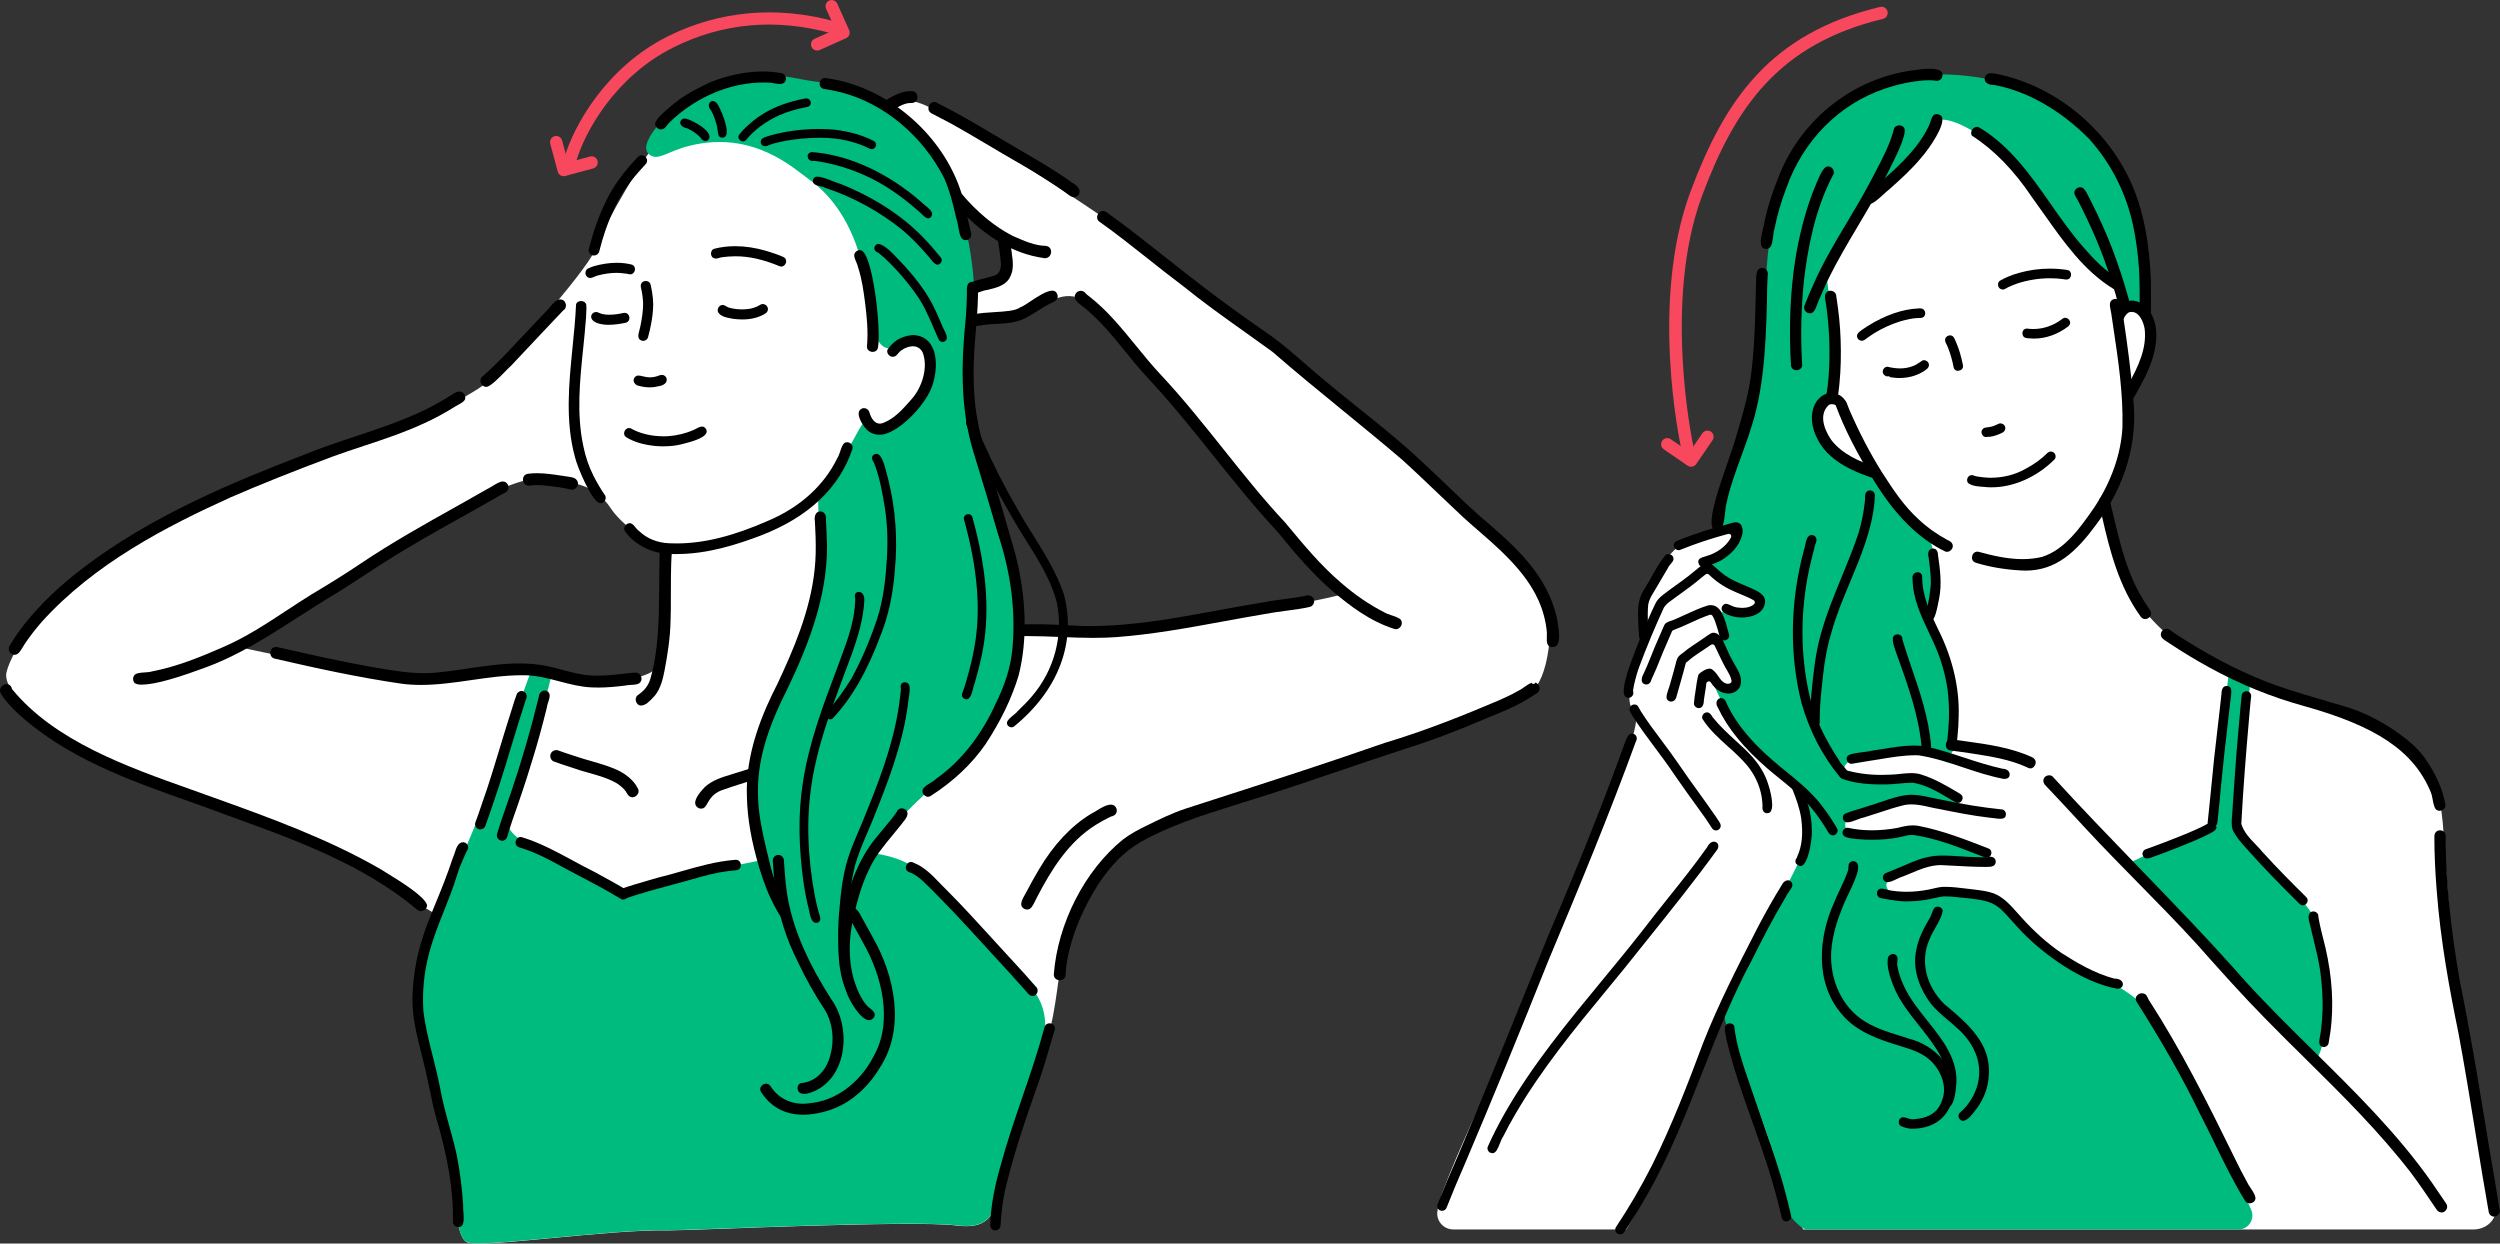 <?xml version="1.0" encoding="UTF-8"?><svg id="b" xmlns="http://www.w3.org/2000/svg" viewBox="0 0 462.06 229.84"><rect x="0" y="0" width="462.06" height="229.84" fill="#333333" stroke="none"/><defs><style>.d{fill:#f8485e;}.e{fill:#00bb7e;}.f{fill:#fff;}</style></defs><g id="c"><path class="f" d="M460.7,220.53c.4,1.71,1.05,3.29.03,4.87-.77,1.2-2.18,1.84-3.61,1.84h-123.92c.44,0-1.54-1.55-2.11-3.77-1.25-4.84-2.91-9.56-4.69-14.25-2.18-6.57-5.3-17.06-7.46-23.63-6,11.27-10.38,27.12-16.44,38.36-.62,1.09-1.25,2.19-1.93,3.28h-31.98c-1.85,0-3.26-1.69-2.9-3.5.21-1.09.51-2.17.85-3.2,3.2-8.56,7.29-16.75,10.99-25.1,2.49-5.6,4.68-11.32,7.22-16.9,4.17-10.1,8.54-20.11,12.66-30.23,2.11-4.78,5.7-14.93,4.89-16.06-2.37-3.28-.41-5.45.01-9.27.54-3.34.92-6.69,1.26-10.05.68-4.14,3.02-8.44,5.93-11.29,2.35-2.26,5.91-3.06,9.24-3.13,4.64-.34,9.29.66,13.49,2.63,6.32,2.86,12.38,6.36,18.95,8.67,1.98.61,4.16,1.35,6.24.86,1.28-1.07.04-4.26-.02-5.76-.22-3.07-.62-5.57-2.77-7.89-3.14-3.4-5.76-6.05-9.15-9.2-.91-.93-2.97-1.11-3.95-1.97-2.75-2.05-6.25-6.19-5.59-10.05.4-2.18,3.43-2.59,3.04-5.07-.38-3.97-.71-7.95-1.36-11.88-.96-3.91-.21-7.99,1.88-11.41,4.07-7.1,6.25-12.97,11.43-19.22,1.24-1.63,6.33-6.33,6.45-6.51-.01-.57,1.37-.08,1.95-.33,1.49-.61,4.11,1.36,5.39,2.13,3.69,2.46,6.41,6.03,9.16,9.44,3.53,4.07,6.08,8.91,9.95,12.69,1.14,1.12,2.32,2.19,3.58,3.17,1.18.96,2.59,1.69,3.57,2.86.38.59.41,1.32.59,1.99.33.96.61,2.11,1.44,2.75,1.28.54,2.7.9,3.71,1.92,3.41,3.6-.01,9.22-1.76,12.9-.82,1.28-1.62,2.42-1.56,3.9.11,5.9.79,7.85-1.97,13.24-.59,1.77-2.03,3.15-2.11,5.02.16,3.53,1.92,8.02,3.1,11.31,2.55,6.81,3.39,8.3,9.04,13.43,2.47,2.17,5.52,3.92,8.29,5.59,2.22,1.29,4.48,2.54,6.92,3.38,2.84.93,5.81,1.42,8.71,2.16,3.74,1.28,7.57,2.31,11.35,3.47,5.38,1.55,12.22,8.2,13.81,13.65.05.1.09.21.12.33.52,2.35.81,4.75.96,7.15.66,9.41,1.15,18.84,2.54,28.18,1.12,7.99,5.69,33.61,6.56,38.46Z"/><path class="e" d="M333.97,227.24h79.73c1.86,0,3.12-1.9,2.38-3.62-4.41-10.22-16.31-33.45-19.6-37.37-3.94-4.69-15.58-8.82-18.78-10.7-3.19-1.88-6.48-8.92-12.58-9.95-4.1-.69-13.28.05-15.91.8-2.63.75-5.3-8.68-7.15-10.39-1.85-1.71-2.28-6.55-4.72-9.74-2.44-3.19-4.88-.38-4.88-.38.75,1.13,1.88,7.51.94,11.08-.94,3.57-13.89,26.29-14.83,28.54-.22.53.06,2.28.65,4.69.1-.18.19-.36.28-.54,2.16,6.57,4.72,13,6.91,19.57,1.99,5.27,2.42,8.64,3.71,14.11.27,1.14,2.69,3.9,3.86,3.9Z"/><path class="e" d="M400.52,156.31c1.31-.47,8.36-2.53,8.54-4.88s2.91-27.6,2.91-27.6l4.04,1.41s-2.44,22.16-2.53,23-.09,6.01,1.22,7.42,12.3,11.08,12.96,14.18c.66,3.1,4.22,21.78.19,26.29,0,0-33.98-36.33-34.45-36.43s7.13-3.38,7.13-3.38Z"/><path class="e" d="M365.48,194.15c1.14,3.29.58,7.36-1.65,10.08-.61.78-1.51,1.73-2.59,1.26-.84-.33-1.13-1.29-.87-2.11.17-.86.24-1.73.18-2.6-.13-3.01-1.39-5.12-3.88-6.78-1.53-.96-3.32-1.32-5-1.9-3.54-1.21-6.89-3.04-9.86-5.32-2.41-1.71-4.19-4.42-4.09-7.45-.06-5.3,1.9-10.31,3.08-15.4.37-1.63.69-3.28.81-4.95.15-.97-1.87-5.27-.83-5.19,3.76.28,11.38-.11,14.56.49,1.64.33,3.22.85,4.84,1.27.61.05,1.27.13,1.73.58.65.61,5.97,2.08,5.26,2.6-.58.48-6.77-.01-7.43-.17-1.5,0-2.94.5-4.38.87-2.86.67-4.89,1.26-6.49,3.49-.45.63-.18,1.54.54,1.83.98.4,2.11.51,3.13.46,3.22-.39,6.56,0,4.94,4.13-.77,2.76-2.37,5.21-3.12,7.97-.21,1.47.38,2.96,1.18,4.18,1.71,2.63,4.23,4.55,6.22,6.94,1.43,1.76,2.84,3.61,3.7,5.73Z"/><path class="e" d="M396.18,47.92c.06,2.24,1.07,7.19-.07,9.17-.55.74-2.42-.79-3.06-1.46-.77-.88-1.04-2.04-1.54-3.07-.43-.87-1.16-1.53-1.87-2.18-1.55-1.32-3.07-2.68-4.39-4.24-1.49-1.68-2.91-3.42-4.34-5.15-1.53-1.7-3.3-3.22-4.52-5.17-6.33-10.09-17.41-15.72-18.96-13.05-1.63,2.82-4.35,8.91-10.19,13.38-1.41,1.08-3.95,2.9-4.86,4.43-.81,1.77-1.36,3.65-2.13,5.44-.91,2.21-2.98,2.48-2.68,4.86.56,4.46,1.36,9.2,1.46,13,.06,2.68-.45,5.6-1.17,8.2-.42,1.89-2.56,3.24-2.1,5.31.59,2.49,1.99,4.81,3.77,6.63,1.61,1.42,3.75,1.87,5.7,2.6,2.3.91,3.02,3.54,4.4,5.38.75,1.11,1.65,2.09,2.66,2.97,2.11,1.81,4.78,4.12,5.08,7.35.69,7.32-1.9,10.27.56,15.33,2.58,4.97,3.66,5.82,3.42,11.39-.02,1.9-.05,3.79-.14,5.69-.02,2.51.47,5.68-2.46,4.67-3.44-.66-8.13-.38-11.58-.51-1.15.03-1.94.6-3.06.92-.88.39-3.68.95-3.19,2.6.94,3.19,9.74.33,14.09,2.02,1.29.53,6.06,1.45,7.19,4.77.23.66-4.26-.88-4.94-1-4.55-.78-9.42,1.11-12.52,1.75-1.37.38-3.88.81-3.69,2.69.12,1.15,1.97,1.85-1.21,1.3-2.54-.44-.48-3.54-5.31-7.46-2.96-2.48-6.2-4.63-9.01-7.29-2.75-2.26-7.84-9.48-8.81-12.98-.52-1.39,2.45,1.13,4.08.74-.28-1.16-.89-2.2-1.23-3.34-.22-.65-2.24-3.86-2.23-4.52-.13-1.15,1.53-1.22,1.19-2.32-.66-1.85-1.43-3.57,1.08-4.4,1.36-.21,2.78.21,4.14-.08,1.31-.08.89-1.5.62-2.35-.3-.89-1.14-.65-1.91-1.17-1.01-.7-1.86-.85-3-1.25-1.24-.3-5.1-2.45-4.32-3.76.34-.5,3.19-1.11,3.52-1.62.78-1.35,1.77-2.62,2.47-4.01-.16-.42-1.65,0-2.21-.31-3.03-1.04-.73-5.7-.05-7.76,1.43-4.96,2.82-9.94,4.12-14.93.86-3.12,1.43-6.3,2.15-9.45.65-3.63.73-7.33,1.05-10.99.25-3.42.35-6.86.9-10.25.46-2.77,1.27-5.47,1.95-8.19.65-2.05,1.18-4.17,2.14-6.1.66-1.2,1.37-2.39,2.22-3.47,3.9-4.89,7.21-8.68,13.29-10.68,2.73-.9,9.76-2.29,11.92-2.25,5.51-.03,13.12,1.26,18.12,3.92,11.97,6.36,15.43,15.34,16.57,17.79.91,1.92,1.58,3.95,2.14,5.99.49,2.12.57,4.3.74,6.46Z"/><path class="d" d="M311.85,83.83c-.52,0-.99-.36-1.11-.89-.24-1.11-5.87-27.31,1.74-47.62,6.33-16.9,14.7-29.16,35.01-34.04.61-.14,1.23.23,1.37.84.15.61-.23,1.22-.84,1.37-19.33,4.65-27.34,16.4-33.41,32.62-7.37,19.67-1.7,46.07-1.64,46.34.14.61-.25,1.22-.87,1.36-.08.02-.16.03-.25.03Z"/><path class="d" d="M312.56,86.27c-.22,0-.45-.06-.64-.2l-4.41-3.02c-.52-.36-.65-1.06-.3-1.58.36-.52,1.07-.65,1.58-.3l3.47,2.38,2.38-3.47c.36-.52,1.06-.65,1.58-.3.52.36.65,1.06.3,1.58l-3.02,4.41c-.22.32-.58.49-.94.49Z"/><path d="M359.86,102c-.14,0-.27-.03-.39-.1-4.87-2.36-9.16-6.63-13.11-13.05-3.25-5.23-5.48-9.64-7.05-13.87-.05-.21.01-.5.16-.74.15-.24.38-.39.63-.45.1-.02.2-.03.28-.03.62,0,.85.44,1.22,1.45.08.2.15.4.23.59,1.76,4.05,3.75,7.88,5.93,11.38,2,3.1,4.06,6.31,6.87,8.83,1.48,1.41,3.25,2.68,5.26,3.77.47.23.84.42.96.78.13.31.09.63-.1.92-.21.32-.55.51-.89.51Z"/><path d="M374.35,105.46c-.29,0-.59-.01-.9-.03-2.99-.17-5.78-.65-8.3-1.43-.75-.26-.7-.93-.67-1.13.07-.44.41-.91.97-.91.12,0,.24.02.37.06,2.38.65,5.19,1.32,8,1.32,1.27,0,2.48-.14,3.6-.41,4.18-1.31,7.1-5.48,9.44-8.83l.09-.13c3.23-4.82,5.07-10.01,5.33-15.01.15-6.19-.78-12.4-1.68-18.41l-.39-2.62c-.03-.17-.06-.35-.1-.54-.2-.96-.28-1.6.27-1.96.18-.13.38-.19.59-.19.5,0,.95.35,1.04.82.05.36.11.74.18,1.12-.09-.09-.2-.14-.32-.14-.1,0-.19.03-.27.09-.21.14-.27.41-.16.62.08.14.23.23.39.23.03,0,.16-.03.19-.04.05-.02.13-.08.17-.12.04-.04.06-.08.09-.13.07.36.13.71.18,1.06.7,4.76,1.41,9.82,1.8,14.78.93,8.05-1.47,16.33-6.77,23.34-3.78,5.16-7.46,8.59-13.13,8.59Z"/><path d="M397.17,57.3c-.71-1.06-1.99-1.75-3.26-1.75-.82,0-1.57.29-2.18.85-.56.43-.6,1.04-.47,1.43.11.33-.54.96-.03.96.13,0,.41,1.21.94.82.34-.84.67-1.31.82-1.48.11-.12.23-.25.52-.42.15-.04.31-.06.46-.06,1.5,0,2.23,1.98,2.42,3.17.41,3.6-1.23,6.96-2.93,10.08-.12.26-.3.53-.48.81v2.75c.05.01.11.03.16.03.71,0,1.28-1.03,1.75-1.9.12-.21.23-.42.33-.58,1.44-2.58,2.82-5.39,3.21-8.45.36-2.39-.11-4.73-1.27-6.26Z"/><path d="M346.11,88.27c-.13,0-.26-.02-.39-.07-5.12-1.72-8.24-3.96-9.8-7.05-1.2-2.24-1.38-4.65-.48-6.44.63-1.27,1.82-2.09,3.04-2.09.07,0,.13,0,.2,0,.86.1,2.03.52,2.62,1.91.06.15.12.35.04.47-.07.1-.3.22-.72.22-.23,0-.48-.03-.74-.1-.13-.03-.25-.09-.38-.15-.29-.13-.59-.27-.94-.27-.19,0-.37.04-.53.12-2.34,2.13-.22,5.57.49,6.57,2.02,2.57,5.13,3.89,7.92,4.84.75.28.69.93.65,1.13-.08.43-.42.9-.98.9Z"/><path d="M345.37,37.75c-.39-.03-.73-.33-.85-.76-.1-.34-.06-.8.32-1.08,1.09-.81,2.09-1.68,3.02-2.5l.22-.2c1.25-1.12,2.53-2.27,3.73-3.51,1.51-1.58,3.4-3.72,4.63-6.32.15-.27.26-.62.36-.92.32-.95.52-1.37,1.16-1.37.51.05.83.23.96.55.6,1.49-2.2,5.64-3.84,7.52-1.75,2.11-3.74,3.92-5.97,5.9-.31.22-.68.57-1.08.94-.9.83-1.91,1.76-2.67,1.74Z"/><path d="M334.55,57.91c-.12,0-.26-.02-.41-.07-.25-.09-.47-.29-.6-.55-.12-.25-.13-.52-.05-.75.52-1.39,1.12-2.75,1.64-3.91,1.77-4.05,4.07-7.9,6.3-11.63,1.55-2.59,3.13-5.24,4.53-7.95.25-.49.5-.97.76-1.46,1.3-2.47,2.63-5.02,3.33-7.77.15-.48.62-.65.99-.65.18,0,.78.05.97.66.3,1.28-1.52,4.92-2.5,6.87-.24.47-.44.88-.59,1.2-1.64,3.32-3.57,6.57-5.44,9.72-1.88,3.17-3.81,6.41-5.46,9.75-.75,1.57-1.4,3.02-1.99,4.44l-.16.42c-.32.87-.63,1.68-1.32,1.68Z"/><path d="M338.61,74.07c-.08,0-.16,0-.24-.02-.85-.2-.91-.78-.63-2.3l.03-.15c.15-1.2.25-2.43.31-3.79.15-3.69-.02-7.4-.51-11.03-.01-.27-.08-.59-.14-.91-.14-.72-.26-1.34.12-1.79.18-.23.43-.35.73-.35.32,0,.63.13.85.36.12.13.27.35.26.67.46,2.9.72,5.49.8,7.97.1,2.91.04,5.53-.2,7.99-.03.22-.06.51-.08.8-.15,1.73-.38,2.55-1.26,2.55Z"/><path d="M391.19,53.56c-.16,0-.34-.04-.51-.13-5.44-3.28-9.23-8.66-12.89-13.85l-.13-.18c-.67-.95-1.34-1.9-2.02-2.83-3.41-5.09-7.07-8.85-11.18-11.5-.17-.23-.2-.62-.04-.97.19-.39.58-.65.97-.65.22,0,.43.08.63.23,5.59,3.43,9.33,8.79,12.96,13.97,1.97,2.81,3.99,5.71,6.29,8.28,1.81,2.08,3.84,4.2,6.37,5.64.46.25.65.67.53,1.14-.1.41-.45.84-.98.84Z"/><path d="M392.48,56.9c-.16,0-.32-.04-.46-.11-.25-.13-.46-.38-.52-.61-.28-1.11-.63-2.29-1.08-3.74-.98-3.13-2-5.91-3.12-8.52-.97-2.25-2.05-4.53-3.2-6.77-.08-.16-.18-.32-.28-.49-.3-.49-.56-.92-.37-1.35.14-.42.56-.7,1.02-.7.26,0,.5.09.68.27.36.43.61.91.86,1.42.1.2.2.4.31.61,1.7,3.35,3.05,6.37,4.13,9.22,1.14,3.02,2.06,5.84,2.84,8.62l.09.31c.14.49.26.92.06,1.28-.17.35-.55.57-.95.57Z"/><path d="M326.26,46c-.27-.05-.49-.17-.62-.38-.45-.67-.07-2.21.21-3.34.14-.57.28-1.11.31-1.53.55-2.47,1.37-5.08,2.44-7.74,3.92-10.4,13.08-18.01,23.92-19.86.22-.02.54-.07.91-.13.9-.13,2.12-.32,3.21-.32s1.8.18,2.14.53c.17.17.24.38.24.67,0,.57-.48,1.05-1.04,1.05-.38-.08-.88-.12-1.44-.12-.32,0-.65.01-.98.04-2.3.17-4.73.68-7.21,1.52-8.48,2.87-15.12,9.6-18.23,18.46-.93,2.46-1.66,4.95-2.15,7.41-.13.37-.19.88-.25,1.41-.2,1.65-.43,2.33-1.32,2.33h-.14Z"/><path d="M317.27,98.12c-.3-.01-.51-.12-.65-.33-1.05-1.54,1.05-7.59,2.58-12,.59-1.69,1.14-3.28,1.54-4.63l.17-.57c1.19-3.99,2.42-8.12,2.85-12.35.57-5.02.67-10.13.77-15.08l.02-1.02c.02-1.74.19-2.62,1.13-2.62.06,0,.12,0,.18.01.28.03.53.19.7.45.19.28.24.64.15.97-.09,1.33-.1,2.58-.12,3.78-.01.67-.02,1.34-.04,2-.23,7.87-.63,15.52-3,22.64-.52,1.68-1.14,3.35-1.73,4.97-1.02,2.79-2.08,5.66-2.71,8.63-.12.39-.19.98-.26,1.66-.17,1.55-.37,3.49-1.47,3.49h-.1Z"/><path d="M396.41,58.67c-.3-.03-1.13-.11-.94-1.92.02-1.92-.03-5.64-.13-7.09-.25-3.2-.58-5.58-1.09-7.96-1.27-6-4.09-11.56-8.17-16.07-5.39-5.39-11.49-8.83-17.62-9.95h-.22c-.58,0-1.1-.26-1.32-.66-.18-.32-.14-.68.11-1.08.18-.28.48-.41.96-.41.33,0,.7.07,1.03.12,11.37,2.32,21.41,10.91,25.59,21.89,1.72,4.51,2.67,9.8,2.92,16.18.03,1.15.04,4.58.01,6.02-.02.49-.51.94-1.02.94h-.1Z"/><path d="M332.03,68.43c-.15,0-.92-.04-1.02-.93-.69-12.44.63-22.91,4.04-31.98.12-.27.28-.66.45-1.09.49-1.23,1.23-3.1,1.95-3.56.13-.07.29-.11.45-.11.39,0,.76.25.94.63.18.37.14.76-.12,1.08-3.42,6.57-4.63,13.8-5.31,19.37-.53,5.26-.64,10.46-.33,15.46.03.32-.06.6-.24.79-.2.21-.5.34-.82.34Z"/><path d="M396.47,114.42c-.33,0-.61-.16-.83-.47-3.97-5.48-5.68-12.07-7.1-18.35-.04-.34-.16-.76-.29-1.2-.28-.95-.57-1.93,0-2.42.19-.17.43-.27.69-.27.31,0,.6.12.78.34.26.35.36.86.46,1.4.06.34.13.67.23.98l.04.16c.91,3.92,1.86,7.97,3.41,11.78.86,2.16,2.01,4.26,3.54,6.44.21.33.24.7.06,1.02-.19.35-.59.59-.98.59Z"/><path d="M450.86,149.85c-.22,0-.43-.08-.59-.22-.36-.28-.51-1.08-.64-1.79-.1-.53-.19-1-.35-1.39-3.13-7.59-9.98-12.23-23.63-16.01-5.95-1.65-11.76-4.02-17.28-7.06-2.48-1.35-4.95-2.85-7.35-4.44-.15-.11-.33-.23-.52-.35-.58-.36-1.06-.67-1.12-1.21-.04-.28.05-.56.24-.78.21-.25.52-.39.83-.39.18,0,.35.05.5.15.87.64,1.84,1.25,2.7,1.8l.15.09c5.9,3.73,11.51,6.52,17.16,8.52,2.24.79,6.36,2.05,12.59,3.85,5.38,1.55,12.03,5.84,14.53,9.37,2.09,2.95,3.4,5.89,3.89,8.73.04.26-.04.52-.22.73-.22.25-.55.4-.86.4Z"/><path d="M460.96,224.87c-.2,0-.4-.07-.56-.19-.24-.17-.39-.42-.43-.71-.85-4.79-1.64-9.66-2.41-14.38l-.05-.33c-.98-6.04-2-12.27-3.14-18.39-1.59-7.75-3.31-16.94-4.02-26.41-.28-3.5-.41-6.63-.42-9.57,0-.35,0-.67.13-.89.18-.35.51-.54.92-.54s.88.22,1.01.73c.06.31.04.68.03,1.07,0,.31-.02.63,0,.94.12,7.51.97,15.67,2.58,24.93,1.84,9.01,3.36,18.19,4.82,27.06,0,0,.69,4.15,1.01,6.11.55,3.16,1.09,6.26,1.58,9.37.05.28-.03.55-.21.77-.22.26-.55.42-.86.42Z"/><path d="M415.79,222.4c-.35,0-.66-.16-.83-.44-2.13-3.44-3.93-7.14-5.67-10.72-.96-1.97-1.92-3.93-2.91-5.84-2.97-6.13-6.64-12.6-11.53-20.33-.21-.41-.1-.75.03-.95.2-.32.59-.56.98-.54.93.05.95.62,1.28,1.21,5.95,9.2,10.74,18.75,15.95,29.38.73,1.49,1.4,2.84,2.15,4.17.15.36.43.78.72,1.22.48.72.98,1.47.89,2.03-.09.53-.6.81-1.06.81Z"/><path d="M451.27,224.09c-.07,0-.14,0-.22-.03-.28-.06-.52-.22-.68-.46-1.73-2.58-3.2-4.73-4.76-6.83-5.9-7.64-12.86-14.53-19.6-21.18-2.24-2.21-4.77-4.71-7.2-7.19-4.41-4.48-8.66-9.25-12.76-13.87-3.54-3.89-7.25-7.66-10.84-11.31-3.22-3.28-6.53-6.64-9.67-10.03l-2.2-2.38c-1.74-1.88-3.48-3.76-5.25-5.61-.33-.31-.49-.72-.41-1.08.1-.55.61-.83,1.06-.83.33,0,.61.14.79.4,5.09,5.57,10.37,11.04,15.48,16.33,6.69,6.92,13.57,14.04,20.02,21.37,4.04,4.44,8.38,8.72,12.58,12.86,7.66,7.55,15.58,15.35,21.86,24.32.9,1.29,1.79,2.61,2.67,3.92.2.29.22.68.03,1.02-.19.36-.53.59-.89.59Z"/><path d="M375.24,142.01c-.22,0-.44-.08-.67-.23-3.19-1.44-6.62-1.97-9.94-2.49-1.4-.21-2.76-.41-4.12-.58-.89-.13-.88-.93-.87-1.09.03-.37.27-.98.99-.98.06,0,.11,0,.17.01.72.11,1.45.21,2.19.31l.2.03c4.19.58,8.51,1.18,12.36,2.95.54.25.78.69.67,1.21-.1.43-.46.87-.97.87Z"/><path d="M370.52,143.97c-.09,0-.19,0-.29-.03-2.5-.48-4.95-1.29-7.31-2.08-2.67-.89-5.42-1.8-8.24-2.25-.26-.01-.46-.02-.65-.02-2.25,0-4.48.38-6.65.74-.86.14-1.68.28-2.5.4l-2.59.43c-.05,0-.1.01-.14.01-.31,0-.61-.21-.76-.54-.15-.32-.12-.65.08-.89.34-.42,1.85-.6,2.85-.73.61-.07,1.23-.15,1.66-.27.61-.08,1.28-.19,1.95-.3l.15-.02c1.85-.3,3.77-.62,5.65-.62.79,0,1.51.05,2.21.16,2.36.52,4.72,1.29,7,2.04,2.34.77,4.74,1.55,7.18,2.08.94.04,1.33.57,1.32,1.08,0,.37-.25.79-.9.79Z"/><path d="M361.88,148.4c-.15,0-.31-.04-.47-.13-.46-.26-.92-.53-1.38-.8-2.01-1.19-4.09-2.42-6.47-2.8-.93,0-1.79.08-2.55.15-.84.08-1.71.16-2.57.16h-.83c-2.78,0-4.98-.3-6.92-.96-.55-.15-.69-.62-.64-.98.05-.35.3-.77.85-.77,2.05.62,4.37.95,6.84.95.59,0,1.17-.02,1.76-.05.56-.01,1.15-.08,1.73-.14.62-.06,1.32-.14,1.98-.14.7,0,1.3.08,1.84.25,2.48.76,4.77,2.11,6.98,3.43l.28.17c.36.23.51.58.4.97-.12.41-.46.69-.83.69Z"/><path d="M341.44,151.99c-.17,0-.3-.03-.4-.09-.26-.14-.42-.4-.44-.71-.02-.31.1-.59.32-.75.72-.35,1.61-.61,2.46-.86.54-.16,1.05-.31,1.56-.49.86-.24,1.73-.54,2.57-.83,1.73-.59,3.51-1.2,5.33-1.36.13,0,.27-.01.4-.01,1.23,0,2.49.27,3.71.54.59.13,1.17.25,1.74.35,4.06.87,7.81,1.47,11.44,1.84.34.09.62.46.62.86-.04.54-.23.85-1.09.85-.35,0-.73-.05-1.11-.11-.29-.04-.56-.08-.81-.09-3.24-.37-6.52-1.03-9.34-1.61-.6-.09-1.17-.22-1.75-.35-1.1-.25-2.23-.5-3.37-.5-.46,0-.88.04-1.3.12-1.6.38-3.15.89-4.65,1.39-.92.31-1.85.61-2.78.89-.35.06-.81.23-1.3.42-.65.25-1.32.5-1.82.5Z"/><path d="M367.2,158.53c-.12,0-.25-.03-.38-.08l-1.56-.6c-3.73-1.45-7.58-2.94-11.59-3.52-.12-.01-.22-.01-.31-.01-.6,0-1.15.14-1.69.28-.37.09-.68.17-.99.22-1.43.26-2.95.39-4.65.39-.42,0-.85,0-1.27-.02-.17-.02-.42-.03-.7-.05-.99-.06-3.04-.17-3.39-.8-.17-.27-.17-.59-.01-.87.16-.3.45-.48.76-.48.04,0,.09,0,.13.01,1.38.3,2.86.46,4.4.46s3.07-.15,4.69-.43c.95-.25,1.94-.48,2.9-.48.38,0,.73.03,1.08.1,4.44.86,8.75,2.55,12.92,4.18.58.26.54.76.5.97-.08.35-.37.74-.83.74Z"/><path d="M348.85,163.05c-.36,0-.6-.16-.8-.55-.08-.18-.07-.43.02-.66.09-.22.26-.39.46-.47l3.57-1.47c3.27-1.49,4.97-1.77,6.98-1.77.84,0,1.75.05,2.81.12.63.04,1.25.07,1.93.11l.96.04c.65.03,1.31.05,1.96.05.24,0,.48,0,.71-.01.24-.07.36-.09.48-.09.25,0,.5.1.67.27.2.19.29.48.25.77-.04.29-.19.52-.42.64-.35.19-.78.19-1.24.2h-.24c-2.03-.01-4.09-.12-6.09-.23l-1.35-.07c-.25-.03-.52-.04-.78-.04-1.98,0-3.82.77-5.59,1.52-.46.19-.9.38-1.35.55-.34.09-.77.3-1.19.49-.62.3-1.25.6-1.75.6Z"/><path d="M391.33,182.75c-6.64-1.22-13.6-6.38-17.53-10.42-.81-.85-1.46-1.58-2.02-2.2-3-3.34-3.31-3.69-9.96-4.3l-.18-.02c-.65-.07-1.33-.13-2.01-.13-.14,0-.29,0-.43,0-.64.07-1.23.21-1.8.34-.52.12-1,.23-1.49.3-1.25.19-2.46.27-3.6.28-1.78.02-4.67-.61-4.68-.61-.02,0-.05,0-.08,0-.46-.15-.64-.56-.65-.87,0-.13.01-.77.76-.89h.03c.3,0,.52.07.76.13.22.06.43.12.64.16,1.04.2,2.15.3,3.29.3,1.33,0,2.71-.14,4.1-.41.27-.05.53-.11.79-.18.63-.15,1.27-.29,1.9-.32.13,0,.26,0,.39,0,1.22,0,2.47.15,3.67.3,0,0,.97.12,1.36.16l.55.07c1.12.14,2.28.29,3.33.67,1.77.67,3.09,2.15,4.36,3.58.28.31.5.56.71.79,2.37,2.65,4.87,4.89,7.43,6.63,2.82,1.8,6.14,3.79,9.78,4.75,1.2.01,1.61.57,1.61,1.04,0,.42-.31.84-1.01.84h-.06Z"/><path d="M338.75,154.4c-.09,0-.18-.02-.26-.05-.34-.1-.53-.42-.74-.79-.07-.12-.13-.23-.2-.34-.79-1.28-1.63-2.49-2.52-3.6-1.78-2.2-3.98-3.99-6.11-5.72-.75-.61-1.51-1.22-2.24-1.85-4.45-3.86-7.36-7.44-9.17-11.26-.31-.46-.35-.92-.15-1.3.16-.3.44-.48.73-.48.26,0,.53.15.78.43,2.26,5.31,6.68,9.4,10.27,12.36l.48.39c2.43,1.96,4.93,3.98,6.89,6.45,1.07,1.35,2.09,2.85,3.03,4.48.14.24.13.54-.02.81-.17.29-.47.48-.77.48Z"/><path d="M356.8,114.8c-.1,0-.22-.02-.35-.06-.27-.08-.42-.28-.49-.44-.12-.26-.13-.59-.01-.86.36-1.36.95-4.57.92-5.94-.03-1.57-.22-3.11-.4-4.42-.15-.52-.12-1.01.07-1.32.12-.19.29-.31.53-.36.08-.02.15-.02.22-.02.22,0,.41.07.56.23.22.22.34.58.34.98.36,2.49.75,5.34.21,8.03-.41,2.08-.82,4.2-1.6,4.17Z"/><path d="M360.77,138.17c-.07,0-.14,0-.22-.02-.28-.05-.45-.23-.54-.37-.15-.24-.2-.56-.12-.85.17-1.34.27-2.62.31-3.83.07-2.1-.02-3.98-.26-5.75-.42-2.84-1.24-5.63-2.44-8.31-.31-.68-.63-1.37-.95-2.05-1.48-3.13-3.01-6.36-3.06-9.88-.07-.45,0-.78.21-1.02.18-.21.45-.33.74-.33.24,0,.45.09.6.24.18.19.26.48.23.85.04,3.46,1.53,6.53,2.96,9.5l.12.24c2.55,5.15,3.82,10.6,3.66,15.76-.01,1.28-.09,2.58-.23,3.86-.09,1.46-.34,1.98-.99,1.98Z"/><path d="M353.21,208.62c-.58-.04-1.19-.2-1.8-.46-.37-.16-.49-.53-.47-.83.02-.38.23-.69.55-.79.1-.03.18-.05.27-.05.22,0,.46.08.72.16.31.1.66.22,1.05.22.07,0,.14,0,.21-.01,2.78-.19,4.47-1.32,5.18-3.44,1.07-2.63-.25-5.57-2.03-7.32-1.53-1.48-3.53-2.11-5.47-2.71-4.05-1.2-8.23-2.64-10.94-5.85-5.25-6.02-4.25-14.59-1.55-20.59.35-.89.78-1.79,1.15-2.58.54-1.14,1.09-2.31,1.5-3.52.04-.24.05-.41.06-.58.02-.43.04-.68.26-.86.18-.17.39-.25.62-.25.13,0,.27.03.39.09.49.24.62.72.45,1.79-.38,1.38-1.04,2.76-1.68,4.1-.44.93-.9,1.89-1.27,2.87-.98,2.43-1.59,4.66-1.86,6.83-.67,5.32,1.43,10.59,5.35,13.43,2.22,1.61,4.83,2.42,7.36,3.2.61.19,1.14.35,1.66.53,4.32,1.11,8.49,4.9,8.13,10.02-.45,4.13-3.31,6.6-7.66,6.6h-.17Z"/><path d="M362.79,207.17c-.4-.02-.65-.32-.75-.6-.1-.28-.09-.67.21-.93.86-.71,1.62-1.65,2.33-2.87,2.31-4.23,1.33-8.92-2.62-12.54-.59-.55-1.22-1.08-1.84-1.61-1.25-1.05-2.54-2.13-3.5-3.45-1.31-1.83-3.36-5.53-2.43-9.67.38-2.08,1.39-3.98,2.33-5.57.24-.33.38-.73.52-1.11.15-.4.29-.78.54-1.06.17-.16.38-.2.53-.2.27,0,.54.12.73.32.16.17.23.37.21.6-.22,1.01-.76,1.96-1.33,2.96-.4.7-.81,1.42-1.11,2.2-1.75,3.91-.67,8.6,2.77,11.95l.11.09c4.23,3.55,8.6,7.23,8.08,13.18-.1,1.99-.81,4-2.07,5.82-.1.12-.23.29-.36.47-.62.83-1.48,1.97-2.32,2.01Z"/><path d="M408.86,152.92c-.23,0-.45-.12-.62-.31-.16-.18-.23-.4-.21-.61.14-1.28.27-2.56.4-3.85l.2-2.01c.19-1.98.38-3.96.59-5.93.17-1.57.35-3.14.54-4.71l.48-4.18c.12-1.01.23-2.02.34-3.03,0-.45.08-1.46.89-1.51.33,0,.57.08.71.24.33.38.21,1.28.11,2-.03.24-.06.48-.08.68-.19,1.7-.39,3.41-.59,5.13-.19,1.61-.37,3.21-.55,4.82-.28,2.6-.53,5.2-.78,7.8v.14c-.14,1.28-.26,2.56-.4,3.84,0,.54-.14,1.02-.39,1.27-.14.15-.32.22-.53.22h-.1Z"/><path d="M396.82,158.66c-.4,0-.63-.17-.79-.57-.07-.21-.06-.44.05-.66.1-.22.28-.38.5-.46,2.37-.84,4.8-1.77,7.41-2.84,1.22-.51,2.42-1.02,3.6-1.65.51-.32.91-.48,1.22-.48.24,0,.43.09.59.29.21.29.29.56.23.77-.12.48-.95.88-1.61,1.2-.21.1-.37.18-.51.25-1.88.9-3.87,1.68-5.61,2.37-1.23.48-2.44.94-3.66,1.38-.47.2-.99.4-1.42.4Z"/><path d="M425.61,167.33c-.2,0-.39-.08-.57-.24-3.72-3.67-6.51-6.56-9.03-9.36-.25-.28-.51-.57-.77-.86-1-1.1-2-2.22-2.59-3.52-.27-.82-.18-1.8-.1-2.74.04-.45.08-.89.09-1.33.26-3.91.61-9.07,1.07-14.25.07-.78.14-1.55.21-2.33.12-1.4.24-2.79.39-4.18.05-.48.51-.78.92-.78.14,0,.35.04.53.21.26.22.37.58.29.9-.12,1.05-.2,2.04-.29,3.03,0,0-.1,1.21-.15,1.75-.48,5.5-1.01,12.01-1.36,18.63.45,1.54,1.59,2.72,2.69,3.86.45.47.91.95,1.28,1.41,2.67,2.95,5.41,5.69,7.97,8.22.31.28.4.62.27.96-.14.37-.49.63-.84.63Z"/><path d="M429.49,193.52c-.06,0-.11,0-.16-.02-.76-.19-.8-.73-.51-2.15.07-.35.14-.7.16-1,.16-1.21.25-2.49.29-3.8.04-2.07-.09-4.27-.41-6.92-.29-2.03-.78-4.03-1.26-5.97-.14-.55-.27-1.09-.4-1.62-.03-.3-.13-.67-.24-1.06-.25-.93-.49-1.81.04-2.32.18-.17.4-.21.54-.21.28,0,.56.13.75.34.16.18.22.39.19.63.17,1.07.39,1.97.6,2.84l.19.78c1.51,5.58,2.06,10.88,1.65,15.78-.11,1.36-.3,2.7-.54,3.99-.08.4-.46.71-.88.71Z"/><path d="M330.14,225.75c-.16,0-.31-.05-.45-.14-.2-.14-.33-.33-.39-.57-.65-2.88-1.47-5.88-2.51-9.19-.9-2.85-1.92-5.72-2.91-8.5-1.77-4.97-3.59-10.08-4.79-15.26-.02-.21-.08-.49-.13-.76-.13-.64-.25-1.24-.04-1.75.15-.33.5-.45.78-.45.3,0,.71.15.84.56.38,3.53,1.58,7.01,2.74,10.37.37,1.06.73,2.12,1.07,3.17.57,1.71,1.17,3.41,1.76,5.11l.05.15c1.36,3.88,2.77,7.89,3.82,11.93.4,1.49.75,2.89,1.06,4.26.06.25,0,.48-.16.69-.18.23-.47.38-.75.38Z"/><path d="M275.84,213.13c-.12,0-.25-.03-.4-.08-.19-.08-.36-.26-.45-.48-.09-.22-.09-.45,0-.66.82-1.87,1.81-3.82,3.11-6.13,5.02-8.83,11.59-16.79,17.95-24.5,2.54-3.08,5.15-6.24,7.62-9.41,1.5-1.97,3.08-3.94,4.6-5.85,2.46-3.07,4.95-6.18,7.22-9.39.35-.7.79-1.07,1.28-1.07.28,0,.54.14.69.36.17.27.18.63,0,1.01-4.12,5.7-8.65,11.34-13.03,16.8l-.42.52c-1.25,1.56-2.5,3.12-3.75,4.69-1.03,1.26-2.07,2.52-3.11,3.79-6.03,7.32-12.26,14.88-17.11,23.24-.79,1.35-1.54,2.73-2.23,4.11-.22.31-.41.78-.6,1.27-.35.88-.71,1.79-1.37,1.79Z"/><path d="M299.42,228.14c-.15,0-.3-.04-.43-.12-.21-.12-.36-.32-.42-.57-.06-.23-.03-.46.09-.64,2.39-3.58,4.63-7.42,6.66-11.41,3.71-7.45,6.69-15.22,9.42-22.54,2.8-7.15,6.37-14.12,9.82-20.85l.41-.8c1.5-2.84,2.92-5.35,4.37-7.68.22-.49.68-.83,1.12-.83.26,0,.47.11.64.34.35.48.19.88-.48,1.82-.23.33-.47.66-.62,1.01-2.3,3.83-4.35,7.83-6.22,11.58-3.61,6.68-6.44,13.86-9.18,20.81-3.07,7.79-6.24,15.84-10.53,23.2-1.42,2.47-2.65,4.45-3.85,6.22-.17.29-.47.46-.8.46Z"/><path d="M332.79,160.06c-.24,0-.54-.16-.85-.45-.18-.26-.14-.74.13-1.04.07-.08.11-.18.11-.29.87-1.86,1.11-4.17.72-7.07-.3-1.92-.98-3.72-1.59-5.27-.13-.32-.03-.58.09-.75.18-.27.48-.44.77-.44.11,0,.22.03.33.08.62.32,1.11,2.01,1.43,3.13.13.47.25.88.37,1.19.33,1.27.53,2.61.56,3.94.13,1.37-.38,5.44-1.48,6.65-.19.21-.38.31-.58.31Z"/><path d="M308.73,129.67s-.09-.02-.14-.04c-.76-.31-.71-.89-.19-2.35.12-.35.24-.69.31-.99.35-1.19.69-2.41,1.01-3.64.05-.47.26-.87.53-1.08.18-.13.38-.18.61-.14.28.06.49.21.62.43.12.2.16.42.11.63-.31,1.23-.65,2.45-1,3.67-.19.67-.82,2.82-.81,2.84-.05.14-.17.33-.35.47-.21.16-.46.23-.7.18Z"/><path d="M313.94,130.87c-.23,0-.46-.11-.63-.29-.16-.17-.25-.39-.23-.6.05-.76.18-1.55.29-2.25.09-.55.35-2.71.59-3.1.28-.34,1.5-1.2,2.21-1.03.48.11,1.15,1,1.25,1.15.46.69,1.08,1.63,1.92,1.63.14,0,.27-.02.4-.07.2-.08.32-.29.29-.5-.11-.69-.46-1.28-.79-1.84-.12-.21-.24-.41-.35-.61-.47-.78-1.7-3.5-1.98-4.03-.06-.12-.17-.2-.3-.23-.03,0-.06,0-.09,0-.14,0-.22.03-.28.07-.47.33-.94.65-1.42.96-.85.56-1.64,1.08-2.38,1.67-.47.44-1.14,1.01-1.67,1.01-.24,0-.44-.12-.63-.38-.26-.38-.36-.9.84-1.71.66-.55,1.32-1.04,1.98-1.47.84-.56,1.67-1.11,2.49-1.69l.16-.11c.34-.24.67-.47,1.02-.51,1.2,0,1.75,1.27,2.29,2.49.13.3.26.59.39.85.41.96.94,1.9,1.46,2.81l.38.67c.72,1.29.84,2.48.33,3.34-.4.68-1.16,1.08-2.04,1.08-1.24,0-2.42-.74-3.23-2.04-.08-.13-.23-.21-.39-.21-.3.06-.44.22-.45.41-.05.56-.14,1.11-.24,1.67-.07.44-.15.87-.2,1.31,0,.6-.14,1.56-.94,1.56h-.05Z"/><path d="M326.46,150.29c-.22-.03-.41-.16-.54-.35-.17-.24-.22-.57-.16-.89-.01-.58-.06-1.1-.16-1.77-.35-2.08-1.27-4.08-2.66-5.78-1.09-1.3-2.36-2.45-3.6-3.56-1.73-1.56-3.5-3.15-4.72-5.13-.06-.18-.02-.48.13-.73.16-.24.4-.39.66-.41.06,0,.1,0,.13,0,.46,0,.74.46,1.04.94,1.3,1.61,2.79,2.98,4.23,4.3.64.58,1.24,1.13,1.83,1.7,1.73,1.68,2.94,3.32,3.68,5.03.61,1.37,1.74,5.13.96,6.33-.15.23-.37.33-.68.33-.05,0-.1,0-.16,0Z"/><path d="M317.15,153.49c-.08,0-.16-.01-.23-.04-.3-.08-.49-.33-.6-.53-.73-1.17-1.5-2.25-2.23-3.24-1.59-2.16-3.15-4.39-4.62-6.49-1.13-1.71-2.38-3.38-3.59-5-1.44-1.93-2.88-3.86-4.15-5.86l-.07-.11c-.19-.32-.38-.63-.47-.95-.06-.23,0-.48.15-.69.18-.24.46-.38.74-.38.11,0,.22.03.33.07.29.11.42.38.59.72.08.16.17.33.27.48,1.2,1.89,2.56,3.71,3.88,5.46,1.05,1.41,2.14,2.86,3.14,4.34,1.19,1.75,2.44,3.5,3.66,5.18,1.11,1.54,2.2,3.07,3.27,4.62.07.13.19.3.3.46.34.49.62.89.48,1.32-.1.37-.47.65-.86.65Z"/><path d="M304.27,126.52c-.37-.04-.62-.18-.75-.43-.19-.37-.09-.98.23-1.51.48-1.05.87-1.93,1.22-2.84.55-1.45,1.19-2.9,1.8-4.3.26-.6.53-1.19.78-1.79.21-.55.75-.73,1.38-.94.29-.1.58-.2.84-.33.52-.23,1.06-.47,1.59-.72,1.41-.65,2.87-1.32,4.36-1.78.13-.02.3-.04.46-.04,1.9,0,2.55,2.4,3.08,4.33.11.42.21.77.31,1.08.08.25.04.49-.12.71-.18.25-.48.41-.77.41-.15,0-.29-.04-.42-.13-.35-.22-.46-.64-.57-1.14-.06-.25-.12-.49-.2-.71-.06-.18-.12-.39-.19-.6-.2-.66-.4-1.34-.78-1.96-.08-.13-.23-.22-.39-.22-.02,0-.12.02-.14.02-1.26.43-2.47.98-3.64,1.52-1,.46-2.03.93-3.07,1.31-.12.04-.21.13-.26.24-1.13,2.54-2.07,4.79-2.89,6.87-.14.33-.3.68-.45,1.02-.18.39-.33.73-.48,1.07-.09.49-.47.85-.88.85h-.06Z"/><path d="M301,128.98c-.23,0-.45-.1-.63-.28-1.03-1.02,1.13-6.52,1.94-8.6.23-.58.41-1.06.53-1.39l.68-1.62c.78-1.87,1.59-3.81,2.5-5.66.28-.54.74-1.03,1.42-1.55.74-.58,1.5-1.12,2.25-1.66.87-.63,1.71-1.23,2.52-1.87.3-.24.58-.47.86-.7.61-.51,1.18-.99,1.87-1.41.2-.14.41-.2.64-.2.35,0,.72.15,1.01.42.19.17.64.57.64.57.5.45,1.01.91,1.58,1.31,1.16.82,2.47,1.36,3.73,1.89.37.15.72.3,1.06.45l.11.05c1.14.52,2.56,1.16,2.53,2.46-.14,2.17-2.4,2.94-4.29,2.94-.7,0-1.38-.1-1.97-.29-.93-.28-1.57-.67-1.74-1.09-.09-.22-.06-.46.1-.75.3-.4.55-.4.65-.4.26,0,.59.15.93.3.32.14.64.29,1.01.37.38.05.75.08,1.12.08.95,0,1.65-.23,2.15-.69.11-.1.16-.24.14-.38-.02-.14-.1-.27-.22-.34-.75-.43-1.54-.75-2.3-1.07-.57-.23-1.11-.46-1.64-.72-1.57-.69-3.03-1.68-4.33-2.96-.09-.08-.2-.13-.32-.13-.1,0-.19.03-.27.09-.28.21-.52.4-.75.59-1.44,1.24-2.99,2.35-4.5,3.43l-.3.21c-.23.2-.46.35-.68.51-.58.41-1.17.82-1.54,1.5-1.59,3.44-3.13,7.13-4.57,10.99-.51,1.46-.88,2.88-1.09,4.23.1.47.06.76-.12,1-.18.23-.46.38-.74.38Z"/><path d="M314.77,104.73c-.49,0-.74-.21-.87-.72-.11-.66.28-.9,1.5-1.25.34-.1.66-.2.93-.32,1.65-.7,2.93-1.81,3.6-3.12.08-.16.06-.35-.05-.49-.09-.11-.22-.17-.36-.17-.02,0-.1.01-.12.02-2.97.79-5.92,1.76-8.77,2.91-.15.07-.27.1-.39.1-.33,0-.64-.21-.8-.54-.15-.3-.13-.61.06-.86.15-.25.56-.39.93-.52.19-.07.37-.13.5-.2,2.45-.96,5.06-1.8,7.97-2.58.22-.05.45-.12.68-.19.43-.13.82-.26,1.21-.26.09,0,.19,0,.28.02.33.06.6.25.77.55.28.48.33,1.21.12,1.87-.56,2.07-2.17,3.49-3.43,4.32-.58.4-1.22.67-1.83.91l-.12.04c-.57.22-1.27.5-1.83.5Z"/><path d="M303.93,119.92c-.44,0-.92-.31-.93-.81.01-.67-.18-3.17-.21-3.87-.09-2.1-.17-4.26.93-6.04.54-.83,1.04-1.72,1.52-2.58.77-1.38,1.56-2.8,2.57-4.01.18-.17.44-.19.57-.19.44,0,.91.31.92.82.03.35-.19.61-.47.94-.2.24-.43.5-.58.84-.38.62-.77,1.3-1.17,1.98l-.08.14c-.47.82-.95,1.63-1.44,2.44-.35.59-.79,1.31-.93,2.15-.12,1.26-.09,2.5-.06,3.7.02.55.03,1.01.03,1.47.03.46-.04.76-.22.95-.16.19-.21,2.09-.45,2.09Z"/><path d="M266.51,223.79c-.1,0-.19-.02-.28-.05-.23-.08-.42-.26-.52-.49-.1-.21-.11-.44-.03-.63,1.09-2.76,2.32-5.69,3.88-9.23,5.29-12.51,10.46-25.3,15.46-37.67l1.11-2.75c5.77-13.51,10.26-24.79,14.11-35.48.27-.77.68-1.92,1.36-1.92.13,0,.29.04.46.12.21.11.37.31.43.56.07.28.01.58-.15.82-4.98,13.66-10.51,26.99-16.21,40.59-5.36,13.45-10.4,25.71-15.4,37.48-.57,1.31-1.14,2.62-1.69,3.94-.57,1.36-1.12,2.74-1.67,4.11-.12.35-.48.6-.85.6Z"/><path d="M335.45,134.34c-.2,0-.4-.07-.54-.18-.61-.37-.32-3.4-.22-4.54.05-.58.1-1.07.1-1.38.39-4.1.76-7.52,1.72-10.93,1-3.69,2.48-7.28,3.91-10.76,1.06-2.58,2.15-5.24,3.05-7.93.57-1.86.98-3.85,1.2-5.93.03-.2.04-.44.04-.68,0-.42.01-.78.22-1.04.16-.21.4-.33.69-.33.34,0,.64.17.78.44.17.31.13.7.09,1.15-.02.18-.04.36-.04.53-.47,5.15-2.51,10.02-4.48,14.73-1.26,3.02-2.56,6.12-3.45,9.29-.75,2.46-1.28,5.15-1.6,8.21l-.08.77c-.26,2.35-.5,4.57-.51,6.99v.3c.02.39.04.73-.16.96-.17.22-.43.34-.71.34Z"/><path d="M340.64,143.85c-.24,0-.43-.08-.59-.25-3.19-3.83-5.65-8.56-7.09-13.68-2.27-8.96-2.12-18.73.45-28.26.1-.28.18-.63.25-.98.16-.79.31-1.48.87-1.74.08-.03.18-.05.29-.06.37,0,.72.22.85.54.14.34.03.67-.12,1.09-.08.24-.16.48-.2.73-.34,1.3-.68,2.64-.98,3.99-1.69,7.98-1.63,16.18.16,23.7.89,3.69,2.62,7.42,5.44,11.72.17.34.48.68.78,1.02.4.45.81.91.81,1.31,0,.23-.09.44-.27.6-.18.16-.41.25-.65.26Z"/><path d="M356.01,138.75c-.13,0-.78-.04-.86-.77-.52-5.72-2.48-11.19-4.38-16.48l-.36-.99c-.05-.18-.12-.39-.19-.6-.22-.66-.43-1.32-.38-1.95.1-.68.74-.72.86-.72.28,0,.53.1.7.28.15.16.22.38.2.64.53,1.81,1.09,3.46,1.64,5.06,1.61,4.7,3.26,9.54,3.66,14.57.03.28-.04.5-.19.67-.17.18-.43.29-.72.29Z"/><path d="M359.94,204.65c-.17,0-.36-.05-.56-.14-.51-.35-.44-.66-.1-1.53.1-.25.2-.51.27-.77.69-3.02.1-5.76-1.85-8.62-.92-1.41-1.99-2.76-3.03-4.07-1.85-2.33-3.77-4.73-4.83-7.57-.59-1.6-1.11-3.17-.94-4.71.04-.58.53-.91.99-.91.22,0,.53.08.73.44.13.24.1.52.06.86s-.08.74.05,1.15c.19,1.05.57,2.17,1.17,3.49,1.07,2.3,2.74,4.39,4.35,6.42,2.87,3.6,5.84,7.32,5.29,12.15-.11,1.05-.42,3.82-1.59,3.82Z"/><path d="M366.95,80.77c-.26-.03-.52-.24-.65-.55-.13-.31-.09-.63.1-.86.21-.29.49-.34.99-.39.18-.02.35-.04.51-.08.55-.11,1.03-.35,1.5-.57.11-.05.21-.07.33-.07.35,0,.71.23.83.54.09.21.1.46,0,.68-.09.22-.26.4-.47.49-.86.44-1.68.7-2.45.79-.04-.02-.09-.04-.14-.04-.02,0-.03,0-.05,0-.05.02-.09.04-.12.06-.09,0-.17,0-.26,0h-.14Z"/><path d="M368.05,90.07c-.23,0-.46,0-.68-.02-.25-.03-.54-.05-.83-.07-.98-.07-2-.14-2.74-.66-.26-.23-.27-.61-.19-.87.08-.26.3-.57.68-.62.08-.02.11-.02.15-.02.14,0,.31.06.48.12.21.07.44.15.71.17.61.1,1.29.17,2,.2h.31c2.37,0,4.65-.6,6.6-1.74,1.43-.78,2.59-1.61,3.57-2.55.3-.31.57-.56.89-.56.4,0,.71.21.86.57.11.26.12.64-.15.91-3.3,3.27-7.55,5.14-11.65,5.14Z"/><path d="M344.13,62.98c-.29,0-.58-.14-.74-.37-.15-.23-.21-.45-.16-.65.1-.49.79-.93,1.39-1.32.19-.12.36-.24.52-.35,3.31-2.07,6.53-3.18,9.55-3.29.09,0,.14-.01.19-.01.64,0,.94.47.95.91,0,.41-.24.86-.93.87h-.16c-1.2,0-2.37.3-3.55.63-1.69.53-3.31,1.27-4.82,2.2-.53.34-1.08.72-1.74,1.21-.14.1-.31.16-.49.16Z"/><path d="M351.1,69.87c-.21,0-.42,0-.63-.02-.16-.03-.37-.05-.58-.07-.18-.02-.35-.04-.52-.06-.08-.11-.22-.18-.36-.18-.01,0-.14.01-.14.01-.04,0-.08.01-.12.03-.33-.11-.54-.27-.68-.51-.14-.25-.13-.56.03-.84.17-.28.44-.45.74-.45.86.21,1.64.31,2.36.31.78,0,1.5-.13,2.16-.37.53-.14.98-.44,1.42-.74.19-.13.39-.26.59-.38.04-.01.14-.03.24-.03.24,0,.49.11.67.3.16.17.24.39.23.61,0,.53-.5.84-1.03,1.18l-.13.08c-1.23.73-2.69,1.12-4.23,1.12Z"/><path d="M375.93,62.58c-.27,0-.54-.01-.81-.04-.14,0-.27-.02-.4-.03l-.28-.05c-.49-.1-.68-.56-.65-.94.01-.13.1-.78.84-.8.33.06.75.09,1.18.09,1.84,0,3.7-.63,5.23-1.78.23-.2.44-.3.66-.3.37,0,.72.26.86.63.13.34.03.68-.28.95-1.89,1.46-4.15,2.27-6.34,2.27Z"/><path d="M370.04,53.49c-.6-.07-.73-.62-.75-.73-.05-.3.02-.72.41-.91,1.05-.6,2.22-1.08,3.49-1.42,1.84-.52,3.74-.78,5.66-.78,1.07,0,2.14.08,3.19.24.76.12.75.8.74.94-.02.31-.23.83-.83.83-.05,0-.1,0-.15,0-.53-.08-1.07-.15-1.62-.19-.43-.03-.86-.04-1.29-.04-2.07,0-4.11.33-6.06.97-.59.21-1.11.42-1.6.65-.12.06-.24.12-.36.19-.26.15-.49.28-.71.28-.04,0-.07,0-.11-.01Z"/><path d="M361.9,68.54c-.21,0-.71-.07-.84-.71-.22-1.21-.56-2.4-1.01-3.54-.06-.19-.16-.38-.26-.58-.14-.28-.27-.54-.29-.81-.02-.22.05-.42.21-.6.19-.2.45-.32.72-.32.14,0,.35.04.53.21.18.16.28.39.39.65.06.14.12.27.18.4.54,1.25.96,2.65,1.27,4.26.05.27,0,.51-.16.69-.17.21-.45.33-.75.33Z"/><path class="f" d="M285.63,110.27c-1.78-4.79-10.14-10.51-16.34-17.46-6.2-6.95-24.5-20.18-30.14-25.25-5.63-5.07-24.78-19.78-31.54-24.78-6.76-5.01-28.54-18.78-34.8-22.41-6.26-3.63-9.76-1-9.76-1-7.39-3.76-23.78-5.88-29.79-4.01-6.01,1.88-10.39,9.51-12.02,11.14-1.63,1.63-9.76,15.15-10.89,18.9-1.13,3.76-13.52,17.4-18.9,23.91-5.38,6.51-37.55,17.02-48.57,21.28-11.02,4.26-25.03,14.27-29.29,16.9-4.26,2.63-11.39,12.39-12.39,16.77-1,4.38,10.89,13.39,14.9,15.65,4.01,2.25,28.04,10.51,35.92,13.52,7.89,3,28.29,15.4,28.29,15.4,0,0-3,12.64-3.38,17.52-.38,4.88,4.88,18.78,6.01,23.41,1.13,4.63.5,18.9,3.5,19.9,3,1,26.01-2.47,37.05-2.25,3.19.06,45.25-1.94,53.23-.91,7.98,1.03,7.13-4.32,8.64-10.14,1.5-5.82,6.29-18.59,8.17-24.31,1.88-5.73,1.88-12.11,3.47-18.31,1.6-6.2,8.45-15.77,13.24-19.34s27.23-9.76,35.86-12.58c8.64-2.82,33.23-11.55,36.71-13.8,3.47-2.25,4.6-12.96,2.82-17.74ZM122.24,122.13c-.75,2-3.13,3.13-7.51,3.5-4.38.38-13.27-1.5-17.52-1.75-4.26-.25-16.65,2.5-21.4,2-4.76-.5-31.54-6.26-31.54-6.26,0,0,22.53-14.52,27.29-17.27,4.76-2.75,21.78-14.27,27.79-13.77,6.01.5,10.26.38,13.64,5.51,1.51,2.29,6.63,6.76,10.26,7.39,0,0-.25,18.65-1,20.65ZM177.26,37.55s8.26,6.32,8.32,6.88c.06.56.56,7.01-1.19,7.64-1.75.63-4.76,1.13-4.76,1.13l-.63-3.88c-.25-2.07-1.75-11.77-1.75-11.77ZM203.86,117c-6.38.38-15.27-1.25-15.27-1.25.25-5.88-3.5-18.78-5.88-26.04-2.38-7.26-3.2-19.91-3.38-23.41-.5-9.89,4.38-7.26,8.76-8.01,4.38-.75,7.04-4.68,11.17-3.27,1.9.65,22,24.43,25.88,28.18,3.88,3.76,23.16,26.54,23.16,26.54-3.76,1.5-38.05,6.88-44.44,7.26Z"/><path class="e" d="M128.23,17.42c-2.87,1.51-10.87,8.81-8.31,11.06,1.66,1.46,3.36-.54,7.64-1.57,11.7-2.82,19.02,4.15,21.91,6.2,9.98,7.07,10.89,20.78,11.48,25,.5,3.6,1.58,8.34,6.04,5.35,2.61-1.75,4.93,1.01,4.83,3.21.24,2.84-1.47,6.11-3.38,8.14-1.19,1.21-3.08,3.49-4.76,3.88-1.5.29-2.41-1.14-3.86-.63-.91.32-1.93,3.81-5.26,7.98-1.16,1.46-3.36,4.12-3.35,5.94.22,11.52.94,21.4-5.19,31.44-2.88,5.27-7.51,16.77-6.63,26.85.62,7.14,3.65,12.1,6.01,18.86,1.8,4.81,4.4,9.66,6.38,14.38,1.86,4.61,4.01,8.07,1.29,13.8-.4.83-.68,1.71-.95,2.59-.51,1.78,1.35,3.59,3.12,2.97,2.41-1.08,5.43-4.13,6.68-6.34,3.09-5.63,2.56-12.42.5-18.46-.97-3.49-3.42-5.94-4.77-9.28-.68-1.77.49-6.05,1.46-7.68,8.95-15.02,19.21-18.4,23.16-25.97,2.86-5.49,4.96-11.13,5.51-17.19.67-5.77-.68-11.54-1.66-17.21-.55-2.88-1.78-5.54-2.95-8.21-1.59-3.64-2.51-7.52-3.16-11.43-1.95-9.98.76-20.05-.11-30.06-.95-10.1-4.03-20.33-10.99-27.95-1.7-1.96-12.08-7.48-17.21-7.9-3.42-.28-6.77-1.5-10.23-1.2-4.55.28-9.16,1.34-13.22,3.44Z"/><path class="e" d="M188.27,180.25c-1.88-1.88-7.51-10.51-18.78-19.53-11.27-9.01-46.75,2.82-51.45,3.94-4.69,1.13-13.33-5.63-19.15-8.07-5.82-2.44-5.26-4.88-4.88-6.2.38-1.31,3.38-10.33,4.32-12.77.94-2.44,3.57-12.2,3.57-12.96,0-.11-.06-.2-.16-.28-1.26-.18-2.44-.33-3.45-.43-1.22,2.01-5.54,16.81-7.28,20.98-1.84,4.42-10.24,24.47-11.51,27.37-.92,4.11-2.33,10.77-2.58,14.02-.38,4.88,4.88,18.78,6.01,23.41,1.13,4.63.5,18.9,3.5,19.9,3,1,26.01-2.47,37.05-2.25,3.19.06,45.25-1.94,53.23-.91,7.98,1.03,7.13-4.32,8.64-10.14.58-2.25,1.66-5.55,2.86-9.07,1.13-3.71,2.32-7.23,3.43-10.13,4.32-11.27-1.5-15.02-3.38-16.9Z"/><path class="d" d="M104.19,32.57c-.5,0-.96-.33-1.1-.84l-1.39-5.16c-.16-.61.2-1.23.8-1.4.61-.16,1.23.2,1.39.8l1.1,4.06,4.06-1.1c.61-.16,1.23.2,1.39.8.16.61-.2,1.23-.8,1.4l-5.16,1.39c-.1.03-.2.04-.3.04Z"/><path class="d" d="M151.03,9.34c-.43,0-.85-.25-1.04-.67-.26-.57,0-1.25.57-1.5l3.84-1.72-1.72-3.84c-.26-.57,0-1.25.57-1.5.57-.26,1.25,0,1.5.57l2.19,4.88c.12.28.13.59.03.87-.11.28-.32.51-.6.63l-4.88,2.19c-.15.07-.31.1-.46.1Z"/><path class="d" d="M105.42,30.54c-.11,0-.22-.01-.32-.05-.6-.18-.95-.81-.77-1.41,1.65-5.6,7.55-16.62,19.16-22.39,9.48-4.72,20.11-5.66,30.76-2.74.61.17.96.79.8,1.4-.17.61-.79.96-1.4.8-10.24-2.81-20.05-1.94-29.14,2.59-10.9,5.42-16.44,15.75-17.99,21-.15.5-.6.82-1.09.82Z"/><path d="M179.93,58.12c1.05-.26,2.47-.35,3.85-.43,2.03-.12,3.94-.24,4.77-.88.42-.13,1.12-.6,1.94-1.14,1.31-.87,2.94-1.95,3.99-1.95.34,0,.81.1,1,.92.12.8-.62,1.16-1.52,1.52-.7.37-1.36.79-2,1.19-.62.39-1.24.78-1.88,1.13-1.95,1.22-4.27,1.32-6.52,1.42h-.28c-1.12.1-2.03.21-2.87.37-.17.06-.33.1-.48.13v-2.28Z"/><path d="M179.93,52.01c.62-.21,1.27-.37,1.9-.53.61-.15,1.21-.3,1.81-.5,1.16-.24,1.45-1.48,1.34-2.46-.09-1.17-.27-2.35-.44-3.5l-.05-.35c-.04-.28.03-.56.21-.79.18-.24.45-.4.73-.44h.13c1.01,0,1.18.94,1.31,2.28.03.35.07.69.13.97v.1c.21,1.47.41,2.99-.27,4.31-.73,1.66-2.61,2.1-4.27,2.49-.44.05-.88.2-1.3.35-.41.15-.83.3-1.21.33v-2.26Z"/><path d="M192.95,47.7c-5.85-.81-11.3-4.14-16.65-10.17v-3.42c.45.55.91,1.1,1.38,1.64,2.88,3.43,6.05,6.06,9.41,7.81l.5.22c1.72.76,3.68,1.61,5.6,1.66.82.04,1.09.63,1.08,1.12-.01.58-.42,1.16-1.17,1.16,0,0-.1,0-.15,0Z"/><path d="M163.77,18.49c1.48-.87,2.89-1.65,4.55-1.65h.17c.74.01,1.08.58,1.08,1.1,0,.54-.33,1.08-1.07,1.09-.05,0-.12,0-.19,0-.75,0-1.45.29-2.08.61-.35.22-.69.41-1.04.6l-1.42-1.75Z"/><path d="M198.48,36.42c-.25,0-.49-.08-.73-.23-3.26-2.48-6.87-4.57-10.37-6.59-1.37-.79-2.74-1.58-4.09-2.4l-1.97-1.16c-1.71-1.01-3.41-2.01-5.15-2.98-.03-.02-2.77-1.5-3.84-2.02-.56-.25-.83-.72-.71-1.26.1-.46.49-.93,1.04-.93.24,0,.49.09.74.28,3.21,1.57,6.31,3.4,9.3,5.18,1.15.69,2.31,1.37,3.47,2.04.93.55,1.86,1.09,2.79,1.64,3.1,1.81,6.31,3.67,9.26,5.82.97.53,1.44,1.22,1.28,1.86-.11.45-.53.76-1.02.76h0Z"/><path d="M183.98,227.41c-.27,0-.52-.1-.69-.28-.33-.3-.29-.78-.25-1.25v-.13c.18-3.24.81-6.65,1.93-10.44,1.15-4.25,2.6-8.48,4-12.57,1.42-4.14,2.88-8.43,4.04-12.74.12-.55.48-.87.97-.87.35,0,.68.17.86.44.18.27.19.6.03.97l-.64,2.18c-.84,2.88-1.71,5.85-2.76,8.69,0,0,0,.02-.01.02-2.11,6.02-4.26,12.33-5.77,18.85-.29,1.44-.5,2.99-.67,4.88-.04.21-.04.45-.05.69,0,.49-.02.95-.33,1.27-.17.17-.41.27-.67.27Z"/><path d="M88.76,153.3c-.12,0-.23-.02-.34-.07-.49-.19-.74-.76-.55-1.25.39-1.02.74-2.06,1.09-3.09l.19-.56c1.19-3.35,2.24-6.81,3.25-10.16.54-1.79,1.08-3.58,1.65-5.36.21-.62.4-1.25.59-1.87.27-.9.55-1.83.9-2.73.21-.31.53-.5.86-.5s.63.19.81.48c.21.36.18.82-.07,1.26-.88,2.71-1.71,5.43-2.51,8.07-.78,2.57-1.55,5.14-2.38,7.69l-.66,1.97c-.59,1.77-1.21,3.6-1.86,5.39-.12.43-.52.72-.96.72Z"/><path d="M92.79,155.38c-.08,0-.15,0-.22-.03-.25-.06-.47-.22-.61-.46-.13-.22-.17-.48-.11-.7.62-2.08,1.35-4.17,2.06-6.19l.46-1.3c2-5.85,3.76-11.92,5.24-18.03.06-.58.55-1.05,1.07-1.05.2,0,.38.06.54.19.56.41.4,1.05.1,1.98-.12.36-.23.7-.26,1.03-.88,3.53-1.73,6.65-2.62,9.49-1.25,4.19-2.66,8.26-3.75,11.34-.34,1-.65,1.99-.95,3-.1.43-.51.75-.94.75Z"/><path d="M84.72,226.78c-.28,0-.56-.12-.75-.31-.11-.12-.25-.32-.25-.61.1-5.79-.9-11.89-3.25-19.78-.39-1.53-.72-3.11-1.04-4.65-.24-1.17-.49-2.34-.76-3.5-.24-1.05-.51-2.11-.77-3.16-.87-3.44-1.77-6.99-1.67-10.58.32-7.58,2.1-11.91,4.34-17.39,1.02-2.48,2.07-5.04,3.12-8.23.13-.25.24-.6.36-.96.31-.96.64-1.95,1.58-1.95.46.04.73.35.83.63.13.35.07.71-.17.96-.19.4-.33.73-.48,1.06-.48,1.09-.98,2.22-1.31,3.34-.7,2.35-1.59,4.56-2.44,6.7-2.11,5.27-4.28,10.72-3.81,18.48.34,2.86,1.05,5.68,1.74,8.41.46,1.84.94,3.75,1.31,5.64.43,2.45,1.09,4.88,1.74,7.23.5,1.81,1.01,3.68,1.41,5.54.57,2.94.96,6.02,1.16,9.17-.02.32,0,.74.04,1.18.07.95.14,2.02-.26,2.51-.16.18-.39.28-.65.28Z"/><path d="M115.2,166.27c-.18,0-.37-.06-.54-.18-2.51-1.54-5.15-2.92-7.7-4.26-1.19-.63-2.39-1.25-3.57-1.9-1.81-1-3.93-2.13-6.17-2.9l-1.3-.44c-.56-.2-.68-.67-.62-1.05.07-.4.38-.84.91-.84.12,0,.24.02.36.07,3.28,1.01,6.29,2.65,9.21,4.23,1.32.72,2.69,1.46,4.07,2.14.58.33,1.17.65,1.77.97,1.38.75,2.8,1.53,4.14,2.37.51.35.43.83.37,1.03-.11.37-.47.74-.92.74Z"/><path d="M115.36,166.08c-.49,0-.83-.42-.91-.83-.03-.18-.09-.78.58-1.04,1.49-.53,3.05-.97,4.55-1.41.65-.19,1.3-.37,1.95-.57,1.49-.36,2.98-.78,4.43-1.2,3.19-.91,6.49-1.85,9.9-2.11.06,0,.11-.01.15-.01.6,0,.9.48.92.92.03.41-.18.93-.84,1.01l-1.36.15c-2.35.26-4.67.9-6.65,1.48-1.3.37-2.6.72-3.9,1.07-2.78.75-5.66,1.52-8.43,2.47-.14.05-.27.08-.39.08Z"/><path d="M190.86,184.07c-.05,0-.1,0-.16-.01-.39-.04-.63-.35-.9-.67-.09-.11-.18-.22-.28-.32-.83-.95-1.68-1.89-2.54-2.83-1.43-1.54-2.85-3.1-4.27-4.66-2.14-2.35-4.36-4.78-6.59-7.13-.58-.59-1.15-1.17-1.71-1.76-1.28-1.33-2.61-2.7-3.99-3.98-.54-.49-1.37-1.17-2.39-1.51-.46-.19-.69-.59-.59-1.05.08-.41.44-.84.93-.84.18,0,.37.06.55.17,1.93.77,3.38,2.28,4.78,3.74.45.47.91.94,1.37,1.39,2.79,2.79,5.49,5.76,8.11,8.63.96,1.05,1.92,2.1,2.88,3.15l1.17,1.27c1.39,1.51,2.82,3.07,4.18,4.65.41.34.43.79.31,1.12-.11.32-.4.65-.86.65Z"/><path d="M118.41,130.41c-.5-.05-.78-.47-.88-.82-.09-.35-.04-.84.37-1.13,1.15-.76,1.93-1.76,2.27-2.89,1.54-5.28,1.6-10.82,1.66-16.18.02-1.53.03-5.55.08-7.08,0-.8.59-1.21,1.18-1.21.48,0,1.05.29,1.08,1.09-.19,1.89-.18,6.36-.18,8.27,0,1.35.01,2.75-.05,4.11-.05,3.42-.63,6.81-1.12,9.38-.3,1.53-.71,3.28-1.79,4.62-.1.1-.22.23-.34.36-.64.69-1.37,1.47-2.25,1.47h-.04Z"/><path d="M110.47,127.07c-.37,0-.74,0-1.1-.02-2.02-.08-4.02-.6-5.95-1.11-2.13-.56-4.34-1.14-6.61-1.14h-.3c-3.2,0-6.37.46-9.43.9-3.04.44-6.19.89-9.29.89-1.25,0-2.41-.07-3.54-.22-8.01-1.16-16.04-2.92-23.51-4.65-.66-.18-.82-.75-.77-1.18.06-.47.41-.97,1.02-.97.1,0,.21.01.33.04,5.54,1.27,11.44,2.6,17.27,3.64l.99.17c2.87.49,5.84,1,8.81,1,.67,0,1.33-.03,1.96-.08,2.03-.18,4.09-.48,6.09-.78,3.13-.46,6.38-.94,9.55-.94,1.87,0,3.56.16,5.17.5.94.19,1.88.44,2.8.69,1.65.44,3.36.9,5.1,1.03.46.03.92.04,1.37.04,1.9,0,3.81-.23,5.66-.45l.52-.06c.23-.03.47-.06.7-.06.5,0,.83.14,1.04.44.36.48.27,1.19-.21,1.54-.42.24-.95.27-1.52.3-.38.02-.77.04-1.14.13-1.47.18-3.24.36-5.03.36Z"/><path d="M105.76,90.51c-.06,0-.11,0-.17-.01-1.54-.39-3.18-.58-4.76-.75l-.4-.05c-.4-.02-.79-.04-1.18-.04-.51,0-.96.03-1.39.09-.05,0-.1,0-.15,0-.67,0-1.02-.54-1.05-1.04-.03-.47.2-1.05.94-1.15.53-.07,1.07-.1,1.66-.1,1.54,0,3.1.24,4.61.47l.43.06c.21.05.45.08.69.11.65.08,1.26.16,1.61.64.26.31.3.73.11,1.11-.19.4-.56.65-.96.65Z"/><path d="M26.3,126.55c-.67,0-1.14-.1-1.41-.31-.18-.18-.29-.46-.29-.76,0-.3.12-.58.31-.77.39-.34,1.11-.38,1.82-.43.48-.03.97-.06,1.38-.19,4.56-.88,8.97-2.66,13.05-4.46,4.25-1.82,8.15-4.39,11.92-6.87,1.49-.98,3.04-2,4.58-2.95,3.39-2.01,6.34-3.86,9.01-5.66,5.73-3.85,11.85-7.28,17.77-10.59,2.18-1.22,4.35-2.44,6.51-3.68l.35-.21c.53-.32,1.13-.68,1.65-.68.32,0,.59.14.81.43.17.21.25.49.21.78s-.19.58-.42.75c-.15.09-.32.17-.49.26-.21.1-.43.21-.63.34-2.43,1.41-4.89,2.78-7.35,4.16-4.6,2.57-9.35,5.22-13.87,8.11-1.38.87-2.74,1.76-4.11,2.66-2.13,1.4-4.32,2.84-6.56,4.14-1.74,1.07-3.46,2.18-5.18,3.28-5.73,3.69-11.65,7.51-18.25,9.78-6.37,2.36-9.4,2.85-10.83,2.85Z"/><path d="M89.85,71.5c-.42,0-.8-.28-.97-.71-.13-.34-.14-.82.23-1.15,2.52-2.21,4.77-4.59,6.65-6.63.9-.96,1.8-1.92,2.71-2.87.74-.78,1.48-1.57,2.22-2.35.28-.23.56-.57.87-.94.62-.74,1.25-1.51,1.99-1.51.08,0,.17.01.25.03.5.12.73.55.79.91.05.36-.05.84-.49,1.09l-3.2,3.38c-2.13,2.27-4.26,4.54-6.4,6.8-.3.26-.73.7-1.22,1.2-1.11,1.14-2.63,2.71-3.42,2.76h-.02Z"/><path d="M2.72,121.03c-.17,0-.36-.05-.56-.16-.24-.14-.43-.39-.51-.68-.07-.28-.04-.57.11-.81.86-1.44,1.81-2.83,2.84-4.12,2.88-3.6,6.5-7.07,10.76-10.29,12.64-9.66,27.7-15.87,40.83-20.92,3.09-1.27,6.31-2.34,9.43-3.37,4.26-1.42,8.67-2.89,12.81-4.87,1.55-.75,3.15-1.65,5.17-2.91.45-.34.93-.53,1.33-.53.35,0,.62.14.83.42.21.36.28.68.21.94-.12.44-.66.74-1.22,1.05-.17.09-.34.19-.51.29-2.06,1.28-3.97,2.32-5.84,3.16-3.62,1.68-7.46,2.96-11.19,4.19-1.87.62-3.79,1.26-5.67,1.94-7.55,2.82-13.58,5.24-19,7.6-11.76,5.32-25.09,12.2-34.81,22.96-1.18,1.36-2.2,2.67-3.11,4.02-.13.18-.26.4-.39.63-.42.71-.86,1.45-1.5,1.45Z"/><path d="M77.77,168.39c-.26,0-.49-.09-.67-.27-9.9-8.3-22.25-12.78-34.2-17.11-2.11-.77-4.22-1.53-6.3-2.31l-.77-.27c-11.84-4.16-24.09-8.47-33.22-17.23-.89-.94-1.76-1.88-2.42-2.94-.3-.53-.18-.95-.03-1.2.22-.37.65-.62,1.07-.62.5,0,.86.34,1.01.94,7.87,9.6,21.27,14.35,33.08,18.54l3.96,1.42c10.47,3.76,21.3,7.66,31.09,13.32.31.2.73.46,1.22.76,2.41,1.48,6.9,4.25,7.34,5.85.02.24-.07.52-.27.73-.23.25-.56.4-.88.4Z"/><path d="M116.92,147.37c-.18,0-.35-.05-.52-.15-.28-.15-.44-.43-.6-.72l-.1-.18c-.47-.67-1.1-1.15-1.67-1.53-1.63-.95-3.46-1.46-5.23-1.96-.97-.27-1.98-.55-2.92-.9l-.57-.19c-.98-.32-1.96-.63-2.93-.99-.26-.09-.46-.29-.58-.56-.12-.28-.13-.6-.02-.87.16-.4.58-.69,1.03-.69.14,0,.27.03.39.08.91.34,1.81.63,2.71.92l.47.15c.97.34,1.99.63,2.97.91,1.84.53,3.75,1.07,5.43,1.97,1.47.87,2.46,1.82,3.01,2.9.27.35.31.75.13,1.12-.2.4-.6.67-1.01.67Z"/><path d="M129.66,149.46c-.14,0-.31-.03-.5-.08-.38-.2-.61-.47-.66-.82-.18-1.08,1.34-2.64,1.83-3.15,1.36-1.23,3.16-1.77,4.9-2.3l.74-.23c1.22-.4,2.45-.76,3.68-1.12l.26-.08v2.27c-2.29.7-4.53,1.4-6.72,2.18-1.45.62-2.02,1.6-2.43,2.32-.37.65-.59.99-1.11.99h0Z"/><path d="M195.87,181.17c-.32,0-.62-.12-.82-.32-.19-.2-.29-.48-.28-.8.74-9.45,5.76-19.22,12.78-24.89,1.39-1.07,2.99-1.9,4.52-2.64,2.15-1.05,4.58-2.25,7.07-3.07l5.08-1.64c10.39-3.35,21.14-6.81,31.63-10.48,7.7-2.3,14.97-5.25,21.06-7.84,1.45-.62,2.6-1.18,3.63-1.77.35-.15.72-.41,1.12-.69.48-.34.97-.68,1.44-.83.02.1.09.18.19.19,0,0,.15,0,.16,0,.01,0,.11-.01.12-.01.1-.03.18-.12.18-.22.07.02.14.04.2.07.25.12.45.33.55.61.1.28.09.59-.04.85-.16.34-.5.52-.85.72-.19.11-.38.21-.55.34-2.62,1.73-5.64,2.93-8.3,3.99-5.52,2.38-10.51,4.25-15.26,5.73-3.94,1.28-7.93,2.64-11.78,3.95-5.81,1.98-11.82,4.02-17.79,5.84l-2.16.68c-5.8,1.83-11.79,3.72-17.18,6.82-2.85,1.68-5.36,4.24-7.69,7.81-2.46,3.9-4.22,7.9-5.22,11.87-.31,1.28-.68,2.97-.72,4.72-.04.7-.58,1.01-1.09,1.01Z"/><path d="M189.85,168.11c-.15,0-.31-.04-.48-.11-.31-.15-.5-.36-.58-.61-.18-.57.26-1.36.61-1.99l.2-.36c.9-1.7,1.66-3.08,2.41-4.33,2.72-4.6,5.97-8.07,9.65-10.3.31-.15.66-.37,1.03-.59.84-.52,1.79-1.1,2.64-1.1.11,0,.21,0,.31.03.26.08.49.26.63.52s.18.56.1.83c-.15.54-.66.75-1.07.83-1.01.49-1.92.99-2.75,1.51-5.09,3.17-8.26,8.33-10.92,13.45-.1.18-.21.4-.31.62-.36.75-.76,1.6-1.45,1.6Z"/><path d="M202.19,117.9c-2.05,0-4.14-.09-6.17-.17-2.03-.08-4.12-.17-6.19-.17h-.16c-.17,0-.52.02-.52.02v-2.17c.7-.03,1.41-.04,2.13-.04,2.26,0,4.58.12,7.03.24l1.7.08c.52.01,1.02.02,1.53.02,7.8,0,15.59-1.44,23.13-2.83,2.55-.47,5.2-.96,7.79-1.38,1.76-.33,3.62-.62,5.55-.86,1.06-.14,2.09-.28,3.11-.49.21-.08.41-.12.6-.12.45,0,.98.2,1.13.78.08.29.04.61-.12.87-.15.25-.37.42-.63.48-1.37.33-2.78.51-4.16.69-1.66.21-3.12.43-4.54.7-2.47.41-4.94.87-7.41,1.32-6.41,1.18-13.04,2.39-19.65,2.88-1.28.1-2.64.14-4.16.14h0Z"/><path d="M258.01,116.29c-.09,0-.19-.02-.28-.04-4.47-1.4-8.23-4.27-11.33-6.9-3.85-3.29-7.14-7.21-10.18-10.94-4.23-4.54-8.16-9.45-11.96-14.19-3.88-4.84-7.89-9.85-12.21-14.46-1.42-1.53-2.76-3.18-4.06-4.78-2.3-2.83-4.67-5.75-7.56-8.1l-.33-.25c-1.11-.82-1.9-1.53-1.22-2.46.21-.26.54-.42.88-.42.24,0,.47.08.66.22l.13.14c.22.23.45.46.74.65,3.32,2.57,6.03,5.9,8.65,9.12,1.5,1.84,3.05,3.75,4.71,5.5,4.04,4.33,7.8,9.04,11.43,13.59,3.67,4.6,7.46,9.36,11.56,13.73l.19.24c3.09,3.72,6.28,7.58,10.04,10.78,2.54,2.22,5.23,4.05,7.97,5.45.34.22.84.38,1.37.56.71.23,1.52.5,1.74.9.19.32.19.71,0,1.06-.2.36-.57.6-.94.6Z"/><path d="M286.81,119.61c-.91-.14-.96-.84-.92-1.97.01-.3.02-.6,0-.87-.82-8.4-6.98-13.76-12.93-18.94-.87-.75-1.73-1.5-2.56-2.26-1.54-1.44-3.07-2.89-4.59-4.35-2.17-2.07-4.41-4.22-6.68-6.27-3.6-3.07-7.31-6.1-10.9-9.04-4.31-3.52-8.77-7.16-13.04-10.88-1.68-1.22-3.35-2.41-5.03-3.61-3.86-2.74-7.84-5.58-11.58-8.61-2.18-1.63-4.35-3.35-6.44-5.01-2.85-2.26-5.8-4.59-8.82-6.74-.46-.27-.64-.72-.5-1.22.11-.41.48-.85,1.02-.85.19,0,.38.06.58.16,3.75,2.69,7.46,5.62,11.05,8.46,2.24,1.77,4.56,3.6,6.87,5.36,3.54,2.73,7.41,5.53,12.56,9.09,2.19,1.58,4.27,3.39,6.27,5.14,1.19,1.04,2.42,2.12,3.67,3.13,2.1,1.76,4.28,3.51,6.39,5.2,3.26,2.61,6.62,5.31,9.78,8.14,2.06,1.86,4.1,3.81,6.07,5.7,2.03,1.94,4.12,3.95,6.24,5.86,6.31,5.36,12.82,10.9,14.51,19.42.02.17.06.38.09.62.19,1.2.51,3.2-.16,3.98-.19.22-.46.33-.81.33h-.12Z"/><path d="M118.87,63c-.09,0-.17-.01-.25-.04-.84-.27-.71-.98-.42-2.02.06-.21.12-.42.15-.61.29-1.44.56-2.97.5-4.54-.03-.59-.1-1.16-.2-1.72-.02-.17-.06-.36-.11-.54-.08-.33-.16-.65-.08-.95.14-.48.55-.65.89-.65.41,0,.85.25.93.8.39,1.77.52,3.21.41,4.53-.11,1.54-.41,3.2-.92,5.08-.1.38-.48.66-.9.66Z"/><path d="M120.06,71.59c-.61,0-1.24-.08-1.87-.25-.63-.08-.98-.49-1.07-.87-.08-.38.09-.74.48-.98.11-.05.24-.08.4-.08.22,0,.47.06.76.13.39.09.83.2,1.38.2.6,0,1.19-.13,1.83-.4.1-.03.22-.05.34-.05.56,0,.89.43.92.84.04.5-.36,1.09-1.58,1.27-.52.13-1.05.2-1.59.2Z"/><path d="M122.72,82.5c-.54,0-1.11-.03-1.7-.08-2.3-.26-3.99-.79-5.34-1.65-.3-.23-.41-.6-.28-.99.11-.34.42-.67.86-.67.09,0,.18.01.28.04,1.68.97,3.82,1.49,6.15,1.49.26,0,.52,0,.78-.02,1.65-.12,3.3-.52,4.76-1.16l.3-.16c.42-.23.86-.46,1.24-.46.19,0,.47.05.73.48.14.25.15.48.05.71-.46,1.05-3.16,1.72-4.31,2.01l-.4.1c-.95.23-2.01.35-3.13.35Z"/><path d="M112.14,60.03c-2.15-.11-2.9-.88-2.88-1.51.01-.47.42-.85.91-.85.19,0,.38.05.56.16.49.23,1.12.34,1.89.34.97,0,1.96-.18,2.61-.33.07-.01.14-.02.21-.02.54,0,.84.43.89.83.05.38-.12.86-.72,1.01-1.2.25-2.19.37-3.12.37-.12,0-.23,0-.35,0Z"/><path d="M144.41,49.26c-.14,0-.28-.03-.43-.1-2.94-1.21-5.54-1.79-7.97-1.79h-.23c-.82.02-1.51.06-2.15.15-.22.01-.45.08-.67.14-.23.07-.45.13-.66.13-.1,0-.18-.01-.27-.04-.47-.14-.63-.58-.62-.91,0-.33.19-.77.67-.88,1.2-.31,2.48-.46,3.81-.46,1.83,0,3.75.29,5.69.86,1.2.35,2.25.72,3.22,1.14.59.29.52.84.48,1-.09.38-.42.77-.88.77Z"/><path d="M109.1,51.38c-.09,0-.17-.01-.26-.04-.43-.12-.61-.52-.63-.83-.02-.31.09-.71.49-.89.33-.15.71-.32,1.11-.44,1.45-.4,2.86-.61,4.18-.61.97,0,1.9.11,2.76.33.53.18.66.64.6,1-.07.39-.37.81-.88.81-.1,0-.21-.02-.32-.05-.19-.06-.41-.09-.58-.11h-.12c-.48-.08-.98-.12-1.49-.12-1.08,0-2.25.16-3.46.48-.21.05-.42.14-.63.23-.27.12-.53.23-.79.23Z"/><path d="M137.2,59.04c-.53,0-1.09-.04-1.66-.11l-.37-.07c-.94-.17-2.01-.37-2.46-1.18-.09-.2-.09-.47.01-.71.1-.24.28-.44.51-.53.11-.06.21-.08.32-.08.25,0,.5.15.77.3.09.05.17.1.26.15.8.25,1.64.37,2.6.37.22,0,.44,0,.66-.02,1-.06,1.93-.35,2.69-.84.13-.08.28-.13.44-.13.3,0,.6.16.79.42.17.23.22.5.14.76-.07.24-.22.43-.44.57-1.16.73-2.59,1.1-4.26,1.1Z"/><path d="M178.63,129.25c-.27,0-.54-.15-.71-.39-.08-.12-.21-.37-.09-.67.3-.78.54-1.57.76-2.32.52-1.79,1.1-3.93,1.48-6.15,1.25-6.72.66-14.37-1.81-23.38-.17-.38-.16-.7,0-.95.15-.23.42-.37.71-.37.42,0,.73.29.82.79,0,.02,0,.04,0,.05,2.7,9.72,3.23,18.05,1.62,25.46-.34,1.56-.75,3.21-1.28,5.02-.12.28-.21.63-.3.99-.18.72-.37,1.46-.9,1.85-.08.05-.2.08-.32.08Z"/><path d="M156.72,182.13c-.82,0-1.02-1.01-1.19-2.32-.05-.4-.1-.77-.18-1.06-.47-2.87-.57-6.08-.29-9.78.29-3.36.59-6.84,1.62-10.17.58-1.89,1.38-3.75,2.15-5.54l.48-1.13c2.87-7.04,6.13-15.01,7.05-23.37l.03-.23c.05-.42.11-.85.12-1.27-.09-.3-.08-.53.02-.73.19-.4.56-.44.71-.44.32,0,.7.18.83.57.14.72.02,1.52-.1,2.29-.06.38-.12.75-.15,1.12-.97,7.65-3.93,15.03-6.55,21.55-.31.76-.63,1.5-.94,2.23-.89,2.07-1.72,4.03-2.35,6.26-1.2,5.16-1.65,10.48-1.34,15.83.18,1.7.39,3.5.85,5.22.05.19.01.4-.11.58-.12.2-.31.33-.52.37-.04,0-.1.01-.15.01h0Z"/><path d="M153.44,132.96c-.33,0-.67-.25-.8-.6-.07-.18-.13-.52.21-.82,1.53-1.7,2.95-3.63,4.51-6.11,1.81-3.32,3.41-7.03,4.75-11.04,1.23-3.76,1.6-7.77,1.81-11.2.2-3.43.07-6.51-.39-9.41-.46-2.76-.94-5.62-2.02-8.3-.31-.39-.51-.92-.16-1.32.22-.18.46-.28.66-.28.97,0,1.53,2.27,1.87,3.63.1.41.19.77.27,1.01,1.38,5.52,1.79,11.19,1.24,16.86-.35,4.55-1.2,8.46-2.6,11.96-2.53,6.78-5.35,11.67-8.86,15.41-.14.14-.31.21-.49.21h0Z"/><path d="M150.82,170.56c-.82,0-1.07-1.21-1.28-2.27-.08-.4-.16-.77-.26-1.06-.27-1.22-.51-2.45-.7-3.63-1.01-7.05-1.08-13.21-.21-18.83,1.1-7.4,3.79-14.53,6.4-21.42l.56-1.52c1.33-3.57,2.7-7.27,2.74-11.12,0-.04,0-.07,0-.11-.13-.37-.11-.7.06-.92.13-.18.36-.29.6-.29s.48.11.66.3c.2.22.42.64.35,1.43-.25,4.4-1.85,8.61-3.4,12.69l-.4,1.07c-2.39,6.38-4.85,12.98-5.91,19.84-1.01,6.45-.82,13.46.57,20.85.18.9.41,1.96.7,3.01.36,1.01.53,1.68-.2,1.96-.08.02-.18.03-.27.03h0Z"/><path d="M137.33,26.14c-.31,0-.63-.21-.78-.51-.08-.16-.16-.48.12-.82.82-1.05,1.87-1.93,2.87-2.74,2-1.52,4.36-2.65,6.99-3.34.78-.21,1.62-.43,2.45-.55,0,0,.01,0,.02,0,.44,0,.67.25.78.48.1.23.13.57-.1.83-.14.18-.36.28-.64.31-1.81.34-3.49.84-4.99,1.49-2.48,1.11-4.6,2.68-6.13,4.55-.16.2-.37.3-.59.3h0Z"/><path d="M161.11,27.57c-.15,0-.31-.05-.47-.14-1.19-.59-2.48-1.05-3.84-1.38-1.61-.4-3.34-.59-5.28-.59-1.02,0-2.1.05-3.29.16-2.07.2-3.63.47-5.06.86-.27.05-.55.16-.82.27-.34.14-.66.27-.98.27-.07,0-.14,0-.21-.02-.18-.05-.35-.19-.46-.38-.11-.2-.13-.42-.07-.61.16-.5.69-.65,1.26-.82.19-.06.38-.11.55-.18,2.81-.77,5.81-1.17,8.89-1.17.95,0,1.92.04,2.87.12,2.87.35,5.27,1.04,7.34,2.12.32.18.4.53.35.8-.04.26-.23.6-.6.67-.07.02-.12.02-.18.02Z"/><path d="M171.56,40.36c-.42,0-.86-.45-1.22-.81l-.18-.17c-1.59-1.43-2.99-2.55-4.41-3.55-4.45-3.22-9.71-5.33-15.2-6.11-.17.02-.26.03-.35.03-.56,0-.89-.4-.93-.8-.03-.33.15-.73.74-.85,7.74.58,14.25,4.47,18.33,7.63.67.51,1.31,1.06,1.86,1.54.18.2.46.42.75.66.6.48,1.27,1.02,1.32,1.57.02.22-.07.44-.26.67-.15.13-.31.2-.48.2h0Z"/><path d="M173.27,48.91c-.45,0-.89-.55-1.27-1.03-.13-.17-.26-.33-.38-.46-1.65-1.95-3.24-3.57-4.86-4.93-4.17-3.37-9.08-6.06-14.18-7.76-.27-.14-.62-.22-.95-.3-.51-.12-.99-.23-1.26-.55-.24-.34-.15-.85.21-1.11.1-.08.26-.12.47-.12.76,0,2,.49,2.99.87.52.2.97.38,1.28.46,6.23,2.51,11.4,5.85,15.32,9.92,1.1,1.13,2.1,2.31,3.19,3.62.15.17.23.38.22.61-.01.22-.1.41-.25.55-.18.15-.35.23-.52.23Z"/><path d="M174.22,63.2c-.34,0-.66-.22-.77-.53l-.61-1.41c-.58-1.35-1.18-2.75-1.85-4.1-1.11-2.21-2.62-4.13-3.94-5.71-1.29-1.52-2.87-3.27-4.73-4.75-.38-.12-.63-.36-.69-.65-.1-.43.18-.86.61-.97h0c1.18,0,2.91,1.89,4.06,3.14.4.43.75.81,1.02,1.07,1.85,2.08,4.18,4.92,5.68,8.31.25.54.49,1.09.72,1.63l.29.66c.08.28.25.63.44.99.32.62.67,1.31.52,1.79-.07.2-.23.36-.49.49-.07.03-.16.04-.25.04Z"/><path d="M133.48,25.44c-.66,0-.75-.55-.86-1.44-.05-.37-.09-.76-.22-1.07-.23-.91-.56-1.76-.97-2.5-.4-.43-.52-.9-.35-1.29.12-.29.38-.47.66-.47.25,0,.51.14.75.4.63.86,2.27,4.56,1.72,5.92-.1.25-.27.39-.54.44-.07,0-.13.01-.19.01Z"/><path d="M130.4,26.06c-.38,0-.75-.26-.92-.63-.77-.78-1.57-1.31-2.48-1.72-.94-.16-1.3-.67-1.27-1.12.03-.34.3-.68.83-.68.09,0,.18,0,.27.03.98.26,3.69,1.63,4.22,2.94.13.31.11.59-.04.84-.19.28-.44.34-.62.34h0Z"/><path d="M186.95,134.42c-.24,0-.48-.11-.64-.28-.1-.11-.22-.3-.2-.56.04-.46.6-.91,1.14-1.36.34-.28.66-.54.88-.82l.16-.16c.82-.8,1.68-1.64,2.43-2.54,4.12-4.79,5.84-11.25,4.62-17.29-1.08-4.19-3.41-7.89-5.65-11.46-.99-1.58-2.01-3.2-2.91-4.84-2.87-4.92-5.34-9.87-7.36-14.7-.06-.29-.23-.64-.41-1-.48-.98-.73-1.61-.03-2.04.12-.05.26-.08.38-.08.63,0,.94.86,1.21,1.62.09.24.17.46.25.65.24.6.5,1.22.76,1.83,2.02,4.53,4.08,8.58,6.3,12.4.94,1.7,1.99,3.4,3.02,5.04,2.16,3.47,4.39,7.05,5.71,10.96,2.39,8.82-.94,17.73-9.12,24.42-.19.19-.39.22-.53.22Z"/><path d="M162.55,80.35c-.99,0-1.9-.4-2.49-1.09-.81-.94-1.53-2.3-1.33-3.1.08-.32.3-.54.7-.7.06-.02.16-.03.25-.03.46,0,.86.3.99.73.4,1.38,1.09,2.14,1.95,2.14.25,0,.51-.07.78-.2,1.97-.81,3.41-2.43,4.8-4l.25-.29c1.9-2.07,3.2-5.9,2.06-8.71-.38-.73-1.01-1.1-1.81-1.1-.66,0-1.44.28-2.08.74-.26.16-.45.39-.64.61-.18.22-.34.4-.54.49-.15.07-.29.11-.42.11-.31,0-.63-.16-.83-.43-.19-.25-.26-.55-.18-.83.01-.02.08-.15.28-.41.61-.82,1.37-1.44,2.2-1.8.7-.3,1.46-.5,2.21-.56,1.49.05,2.63.65,3.36,1.79,1.37,2.12,1.05,5.71.03,8.15-1.31,3.11-5.33,7.44-8.53,8.36-.33.09-.67.14-1.01.14Z"/><path d="M161.29,65.04c-.32,0-.62-.13-.82-.34-.18-.19-.26-.46-.23-.76.25-2.73-.04-5.44-.35-7.97-.27-2.05-.57-4.37-1.29-6.53-.06-.34-.22-.71-.37-1.07-.21-.49-.41-.94-.33-1.38.1-.42.54-.76.99-.76.08,0,.16.01.23.03,2.17.5,3.75,14.43,3.17,17.86-.1.88-.85.92-1,.92Z"/><path d="M178.49,44.39c-.82,0-1.08-.73-1.36-2.37-.09-.53-.17-1.03-.33-1.45-.63-2.74-1.24-5.24-2.29-7.65-4.03-7.89-11.15-13.81-19.07-15.86l-.52-.12c-.78-.18-1.59-.36-2.42-.47-.77-.06-1.02-.58-1.01-1.04.02-.5.37-1.01,1-1.01.07,0,.15,0,.23.02,12.23,1.67,23.26,11.96,25.67,23.94.38,1.59.74,3.16,1.09,4.74.07.26.02.55-.13.78-.15.24-.37.4-.62.46-.07.01-.17.02-.25.02Z"/><path d="M171.56,147.28c-.33,0-.66-.19-.88-.49-.11-.15-.27-.47-.14-.84.2-.5.76-.84,1.34-1.2.4-.24.81-.5,1.16-.83,4.53-3.19,8.33-7.98,10.96-13.83,1.75-3.47,2.8-6.86,3.11-10.07.64-6.86-.23-13.97-2.6-21.14-1.6-5.51-3.1-10.51-4.57-15.26-2.64-8.51-2.21-17.42-1.43-25.02.1-1.31.17-2.7.2-4.24-.03-.77-.05-1.62.32-2.02.16-.17.41-.26.76-.27.27,0,.49.1.66.3.27.31.39.86.32,1.38-.02,1.93-.12,3.92-.31,6.13-.44,4.8-.67,8.84-.39,12.91.27,5.31,1.86,10.42,3.4,15.37.32,1.02.63,2.03.94,3.04.42,1.45.85,2.91,1.27,4.37l.04.13c.65,2.22,1.3,4.44,1.93,6.66,2.08,8.14,2.29,15.92.61,22.51-1.26,4.17-3.31,8.42-6.08,12.63-2.55,3.7-5.99,6.94-10.21,9.64-.13.08-.28.12-.43.12Z"/><path d="M144.87,169.89c-.75,0-3.03-5.09-3.19-5.6-.49-1.22-.93-2.52-1.38-4-1.42-4.77-2.16-8.99-2.25-12.9-.38-8.22,3.04-15.93,5.65-21.02,2.92-6.23,6.09-13.51,6.87-21.18.19-1.78.24-3.71.17-5.92-.02-.71-.06-1.42-.09-2.13l-.04-.81c-.11-.59,0-1.15.26-1.47.19-.22.43-.33.75-.33.3,0,.55.12.74.34.2.22.3.52.28.81.02.56.04,1.08.07,1.59.03.54.05,1.01.07,1.47.69,10.39-3.38,20.46-7.01,28.08-3.65,7.23-6.01,13.55-5.65,20.87.14,3.79,1.14,7.69,2.31,12.51.89,3.68,2.88,7.03,3.45,8.31.09.22.08.49-.03.74-.12.27-.32.47-.57.56-.15.06-.28.09-.4.09Z"/><path d="M160.64,188.56c-1.58,0-3.73-3.71-4.22-5.28-1.73-4.26-1.9-9.31-.49-15.01,1.3-5.9,3.39-10.46,6.4-13.94.39-.49.79-.96,1.18-1.43.74-.89,1.5-1.79,2.17-2.75.2-.5.54-.75.98-.75.31,0,.61.12.81.33.18.18.27.43.26.71-.03.5-.37.94-.74,1.41-.11.14-.22.28-.32.42-.52.66-1.07,1.32-1.61,1.98-.83,1-1.65,1.99-2.4,3.02-2.69,3.65-3.95,8.07-4.74,11.51-1.4,5.57-1.1,10.71.88,14.85.45.89.91,1.74,1.62,2.42,1.19.91,1.51,1.33,1.08,2.04-.25.3-.53.46-.85.46Z"/><path d="M149.35,206c-3.79.26-6.71-1.13-8.68-4.15-.2-.32-.23-.64-.07-.94.18-.35.56-.6.95-.62.35-.02.65.14.87.47,1.38,2.2,3.81,3.41,6.51,3.22.24-.02.48-.04.72-.08,4.72-.4,9.24-3.69,11.77-8.59,3.76-6.5,1.5-15.12-1.87-21.01l-.64-1.16c-.45-.82-.89-1.62-1.35-2.46-.11-.23-.28-.48-.44-.74-.5-.75-.76-1.2-.37-1.74.24-.27.5-.43.75-.45.63-.04,1.29.77,1.63,1.54.55.98,1.05,1.9,1.57,2.84l.73,1.34c3.8,6.7,6.08,16.51,1.12,23.96-2.36,3.93-5.88,6.8-9.65,7.88-1.23.37-2.42.6-3.54.68h0Z"/><path d="M148.59,202.17c-.19,0-.36-.04-.53-.09-.45-.14-.63-.55-.65-.9-.03-.44.18-.83.54-.98,2.65-.2,4.74-2.14,5.52-5.17.8-2.95.42-6.02-1.05-8.43-1.86-2.81-3.5-5.72-4.88-8.67-2.19-4.26-3.61-8.75-4.23-13.34-.25-1.96-.38-3.96-.48-5.49-.03-.56.4-1.06.96-1.09h.03c.36.01.59.13.78.33.2.22.31.51.29.8.17,2.53.34,5.12.86,7.62,1.16,5.63,3.67,11.32,7.88,17.91,2.23,3.06,2.9,7.64,1.68,11.4-.96,2.95-2.96,5.06-5.65,5.93-.39.13-.76.19-1.08.18Z"/><path d="M122.19,23.94c-.33,0-.66-.17-.88-.45-.07-.09-.12-.19-.16-.29-.02-.09-.03-.13-.06-.17,0,0,0,.01.01.01,0,0,0-.03,0-.06.01-.11,0-.16-.01-.21,0,0,0,0,0,0,0,0,.02-.04.02-.08.17-.37.37-.67.62-.98.02-.01.04-.03.05-.05.4-.47,1.59-1.55,2.28-2.1.22-.18.44-.35.66-.53,2.01-1.63,4.35-2.79,6.58-3.84,3.25-1.29,6.59-1.98,9.64-1.98,1.16,0,2.3.1,3.39.29.67.08.85.62.9.78.09.34.03.79-.38,1.06-.2.14-.42.19-.72.19s-.63-.06-.95-.12c-.35-.07-.74-.14-1.13-.14-.34-.01-.63-.02-.92-.02-5.45,0-11,2.06-15.62,5.8-.71.58-1.28,1.08-1.78,1.59-.16.15-.32.35-.47.55-.26.34-.46.61-.8.67-.11.03-.19.04-.28.04Z"/><path d="M109.78,47.23c-.09,0-.17-.01-.25-.03-.24-.06-.46-.23-.59-.46-.13-.23-.17-.51-.1-.75.82-3.24,1.83-6.05,3.07-8.61,1.24-2.66,3.04-5.21,5.48-7.82l.14-.16c.3-.34.62-.7,1.01-.7.34,0,.62.12.82.36.19.22.27.49.23.76-.03.32-.27.57-.52.82l-.19.2c-.97,1.06-2.23,2.49-3.32,4.08-1.38,2.07-2.56,4.54-3.63,7.56-.44,1.28-.84,2.64-1.19,4.03-.1.41-.51.71-.96.71Z"/><path d="M111,93.01c-.05,0-.1,0-.15-.01-1.47-.33-4.11-6.57-4.58-8.51-1.82-6.66-1.12-13.59-.45-20.29.26-2.6.53-5.28.65-7.93.1-.43.55-.63.94-.63.36,0,.83.18.95.69.05.47.02,1.01-.01,1.53-.02.3-.03.59-.04.89-.13,1.88-.34,3.82-.53,5.7-.61,5.92-1.25,12.04.04,18.03.39,1.94,1.03,3.8,1.9,5.52.66,1.29,1.32,2.41,2.02,3.41.24.3.28.67.11,1.02-.17.36-.49.58-.85.58Z"/><path d="M125.09,102.41c-.37,0-.74,0-1.11-.02-3.4-.03-6.64-1.64-8.46-4.19-.19-.3-.2-.63-.03-.94.19-.34.53-.56.88-.56.12,0,.24.03.36.08.27.14.48.39.7.67.22.27.44.54.75.75,1.37,1.33,3.32,2.12,5.49,2.21.46.02.9.03,1.34.03,5.1,0,10.54-1.35,17.12-4.26,5.8-2.49,10.16-6.46,12.61-11.47.23-.34.4-.84.56-1.32.21-.64.44-1.29.81-1.53.14-.09.29-.13.45-.13.32,0,.65.17.85.45.18.24.22.52.14.79-2.4,7.19-8.08,12.57-16.86,15.98-4.51,1.71-9.9,3.45-15.59,3.45Z"/></g></svg>